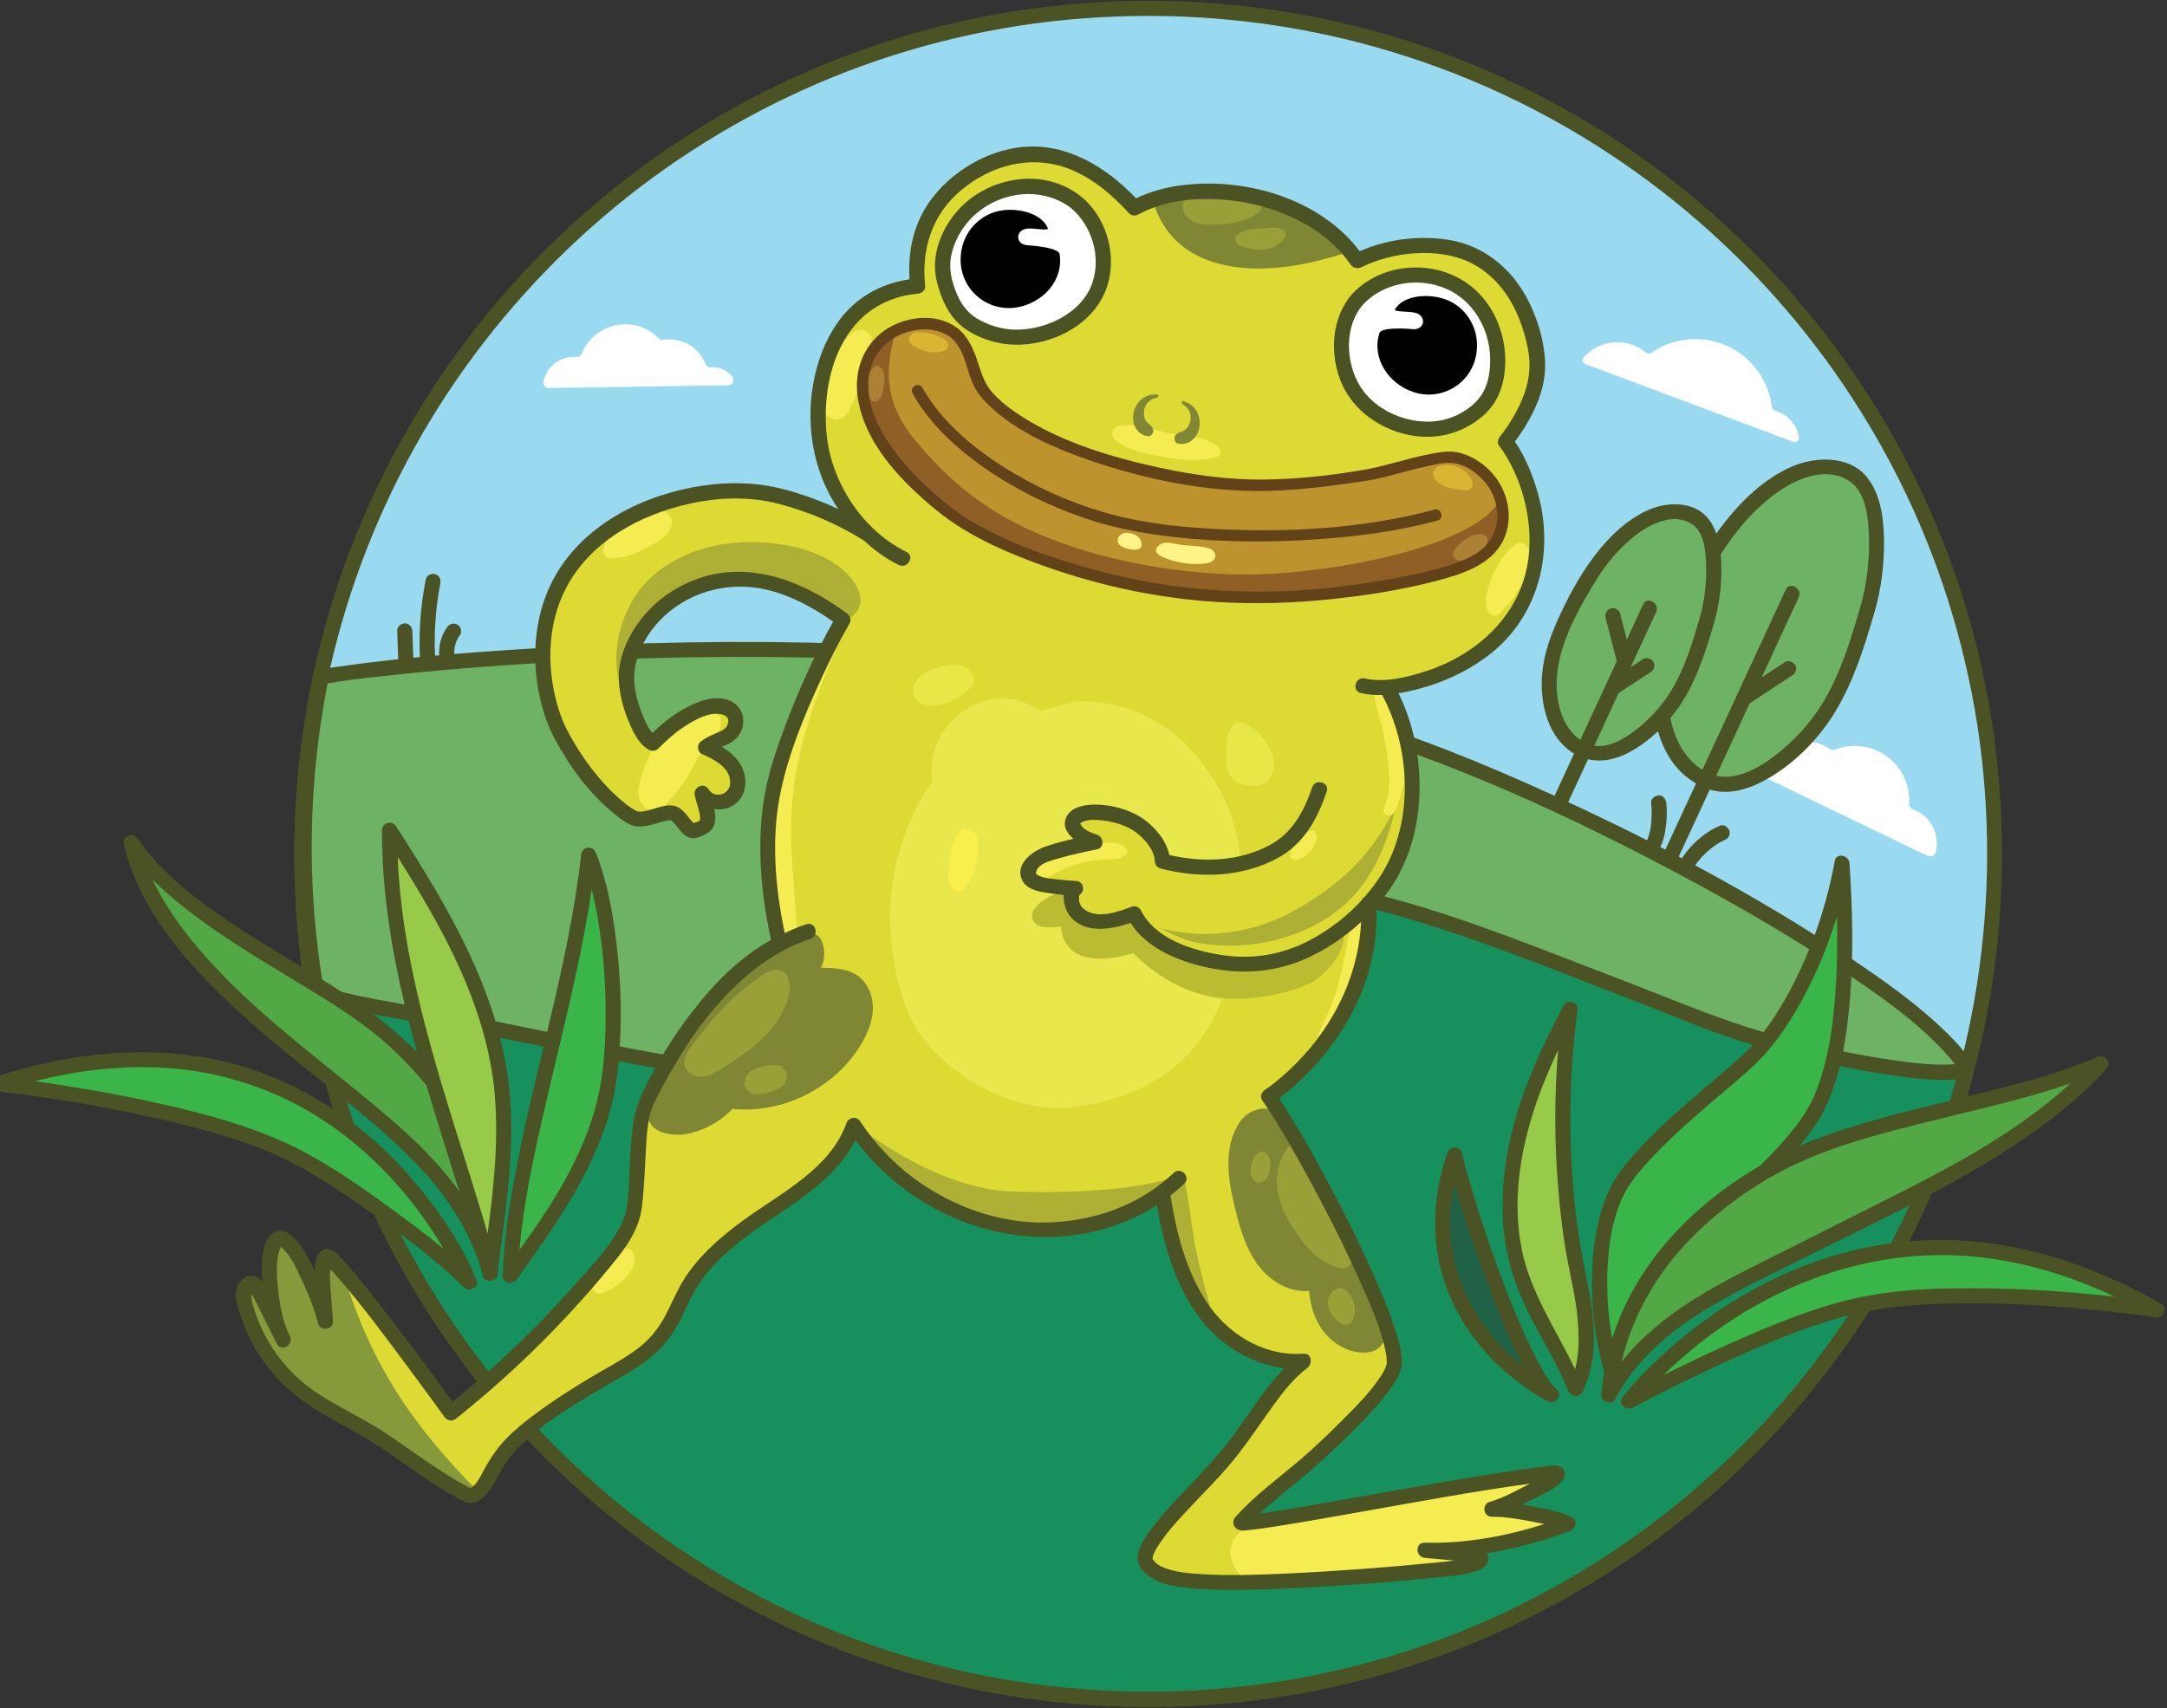 <svg width="104" height="82" viewBox="0 0 104 82" fill="none" xmlns="http://www.w3.org/2000/svg">
<rect x="0" y="0" width="104" height="82" fill="#333333" stroke="none"/>
<g clip-path="url(#clip0_1_677)">
<path d="M55.104 81.578C77.537 81.578 95.723 63.406 95.723 40.989C95.723 18.573 77.537 0.401 55.104 0.401C32.67 0.401 14.484 18.573 14.484 40.989C14.484 63.406 32.67 81.578 55.104 81.578Z" fill="#9ADAF1"/>
<path d="M83.457 36.721C83.246 36.619 83.238 36.318 83.444 36.207C83.82 36.007 84.281 35.983 84.692 36.183C84.717 36.194 84.738 36.207 84.76 36.218C84.874 36.283 85.014 36.264 85.109 36.175C85.746 35.577 86.71 35.395 87.544 35.799C87.639 35.845 87.728 35.896 87.812 35.953C87.888 36.004 87.986 36.015 88.07 35.983C88.722 35.734 89.47 35.742 90.15 36.069C91.13 36.543 91.682 37.547 91.626 38.57C91.617 38.697 91.693 38.813 91.812 38.857C91.867 38.876 91.921 38.897 91.975 38.924C92.725 39.287 93.096 40.118 92.904 40.895C92.861 41.073 92.663 41.165 92.498 41.084L83.454 36.719L83.457 36.721Z" fill="white"/>
<path d="M89.619 29.282C90.188 27.347 90.466 23.512 88.787 22.703C86.87 21.783 85.039 23.258 83.931 24.324C82.824 25.393 82.035 26.743 81.318 28.105C80.549 29.563 79.828 31.103 79.712 32.749C79.598 34.394 79.991 36.548 81.832 37.436C83.566 38.269 85.754 36.491 87.011 35.033C88.327 33.504 89.047 31.217 89.619 29.282Z" fill="#6EB365"/>
<path d="M89.597 22.901C88.73 21.845 87.105 21.91 85.963 22.413C84.657 22.99 83.531 24.081 82.675 25.201C81.645 26.546 80.817 28.113 80.156 29.669C79.574 31.036 79.213 32.494 79.365 33.988C79.49 35.228 79.939 36.497 80.941 37.298C81.088 37.414 81.239 37.517 81.396 37.612C81.272 37.883 81.147 38.15 81.022 38.421C80.651 39.225 80.28 40.029 79.907 40.832C79.712 41.255 80.337 41.623 80.532 41.198C81.039 40.099 81.548 39.003 82.057 37.904C82.257 37.964 82.469 38.004 82.685 38.012C83.341 38.039 83.986 37.823 84.562 37.528C85.976 36.805 87.233 35.55 88.056 34.202C88.961 32.722 89.481 31.036 89.965 29.382C90.285 28.278 90.431 27.103 90.418 25.956C90.404 24.925 90.274 23.731 89.594 22.906L89.597 22.901ZM87.847 33.076C87.252 34.259 86.426 35.266 85.402 36.102C84.606 36.751 83.447 37.49 82.366 37.238C82.902 36.08 83.436 34.922 83.972 33.764C84.565 33.374 85.161 32.984 85.754 32.592C85.843 32.532 85.933 32.475 86.022 32.416C86.182 32.313 86.263 32.091 86.152 31.921C86.049 31.764 85.824 31.68 85.656 31.791C85.288 32.034 84.917 32.275 84.549 32.519C84.939 31.677 85.329 30.835 85.716 29.991C85.919 29.553 86.122 29.114 86.325 28.676C86.52 28.254 85.895 27.886 85.7 28.31C84.367 31.193 83.035 34.072 81.702 36.954C80.884 36.451 80.402 35.536 80.197 34.613C79.584 31.864 81.06 29.117 82.444 26.838C83.17 25.642 84.061 24.549 85.193 23.712C86.171 22.99 87.612 22.346 88.763 23.101C89.567 23.629 89.67 24.917 89.695 25.777C89.73 26.919 89.589 28.083 89.272 29.182C88.882 30.505 88.476 31.837 87.853 33.074L87.847 33.076Z" fill="#4B5324"/>
<path d="M81.919 29.796C82.352 28.321 82.564 25.398 81.285 24.781C79.823 24.08 78.428 25.203 77.583 26.018C76.738 26.833 76.139 27.861 75.592 28.9C75.005 30.012 74.457 31.184 74.368 32.44C74.281 33.696 74.579 35.336 75.985 36.012C77.307 36.648 78.975 35.292 79.931 34.183C80.933 33.016 81.486 31.274 81.919 29.799V29.796Z" fill="#6EB365"/>
<path d="M81.957 24.865C81.285 24.064 80.047 24.081 79.159 24.459C78.127 24.898 77.244 25.745 76.57 26.624C75.779 27.653 75.148 28.849 74.636 30.04C74.176 31.114 73.891 32.261 74.021 33.433C74.127 34.391 74.479 35.352 75.251 35.974C75.346 36.05 75.443 36.118 75.543 36.178C75.462 36.353 75.381 36.529 75.3 36.705C75.015 37.322 74.728 37.939 74.444 38.556C74.249 38.978 74.875 39.347 75.07 38.922C75.449 38.099 75.831 37.276 76.213 36.451C76.827 36.594 77.475 36.475 78.1 36.159C79.175 35.615 80.131 34.662 80.765 33.647C81.48 32.5 81.886 31.182 82.266 29.894C82.509 29.047 82.623 28.145 82.612 27.263C82.601 26.451 82.496 25.509 81.954 24.863L81.957 24.865ZM80.505 32.621C80.066 33.498 79.468 34.24 78.72 34.87C78.149 35.349 77.309 35.92 76.513 35.799C76.903 34.957 77.29 34.115 77.68 33.274C78.125 32.981 78.571 32.689 79.016 32.397C79.083 32.354 79.151 32.307 79.219 32.264C79.376 32.161 79.46 31.939 79.349 31.769C79.246 31.612 79.021 31.528 78.853 31.639L78.257 32.032C78.509 31.488 78.761 30.941 79.013 30.397L79.481 29.385C79.676 28.963 79.051 28.595 78.856 29.019C78.596 29.582 78.336 30.145 78.076 30.705C77.992 30.378 77.908 30.053 77.824 29.726L77.756 29.46C77.71 29.276 77.493 29.147 77.309 29.206C77.12 29.268 77.006 29.455 77.055 29.653C77.217 30.283 77.38 30.914 77.54 31.544C77.556 31.612 77.575 31.68 77.591 31.747C77.009 33.006 76.426 34.264 75.844 35.52C75.292 35.141 74.961 34.494 74.815 33.85C74.352 31.785 75.468 29.72 76.502 28.01C77.044 27.111 77.707 26.291 78.55 25.655C79.265 25.117 80.343 24.603 81.201 25.158C81.808 25.55 81.87 26.541 81.884 27.182C81.903 28.029 81.797 28.89 81.564 29.704C81.272 30.697 80.968 31.696 80.502 32.624L80.505 32.621Z" fill="#4B5324"/>
<path d="M66.016 35.504C76.407 38.927 91.821 47.53 94.334 51.546C89.684 68.845 73.883 81.578 55.104 81.578C32.671 81.578 14.484 63.405 14.484 40.989C14.484 38.196 14.771 35.468 15.307 32.835C17.813 32.337 46.115 28.946 66.016 35.501V35.504Z" fill="#16915E"/>
<path d="M65.918 35.855C70.506 37.371 74.931 39.395 79.219 41.609C83.189 43.657 87.138 45.879 90.71 48.575C91.894 49.468 93.213 50.461 94.017 51.73L93.979 51.449C92.931 55.33 91.306 59.037 89.161 62.436C87.038 65.803 84.411 68.842 81.399 71.445C78.387 74.049 74.988 76.195 71.351 77.805C67.619 79.456 63.616 80.53 59.559 80.974C55.502 81.418 51.35 81.256 47.334 80.468C43.498 79.716 39.777 78.406 36.321 76.579C32.866 74.752 29.83 72.533 27.086 69.876C24.343 67.218 21.986 64.184 20.099 60.869C18.178 57.5 16.754 53.86 15.879 50.082C14.882 45.782 14.611 41.322 15.05 36.932C15.186 35.59 15.391 34.259 15.66 32.935L15.405 33.19C16.751 32.924 18.089 32.813 19.495 32.673C22.333 32.386 25.182 32.188 28.034 32.058C31.804 31.885 35.579 31.837 39.352 31.928C43.572 32.031 47.791 32.31 51.978 32.843C56.201 33.379 60.404 34.18 64.483 35.403C64.962 35.547 65.441 35.698 65.918 35.855C66.365 36.001 66.557 35.298 66.113 35.154C62.078 33.828 57.904 32.954 53.703 32.348C49.468 31.739 45.197 31.398 40.92 31.247C37.034 31.108 33.139 31.127 29.253 31.279C26.255 31.395 23.256 31.585 20.269 31.869C18.66 32.02 17.041 32.175 15.446 32.445C15.367 32.459 15.291 32.472 15.213 32.489C15.096 32.51 14.982 32.627 14.958 32.743C13.753 38.702 13.853 44.897 15.305 50.802C16.518 55.744 18.674 60.453 21.615 64.604C24.529 68.718 28.191 72.282 32.383 75.083C36.641 77.924 41.443 79.959 46.448 81.031C51.745 82.168 57.26 82.243 62.59 81.264C67.836 80.3 72.884 78.287 77.358 75.388C81.754 72.539 85.586 68.853 88.611 64.577C90.139 62.417 91.455 60.106 92.536 57.69C93.075 56.483 93.557 55.248 93.979 53.995C94.193 53.362 94.388 52.721 94.57 52.077C94.645 51.803 94.759 51.573 94.616 51.311C94.548 51.184 94.448 51.067 94.358 50.951C93.348 49.633 91.967 48.591 90.637 47.617C88.684 46.185 86.623 44.902 84.532 43.687C79.733 40.897 74.718 38.424 69.547 36.399C68.415 35.955 67.27 35.539 66.116 35.154C65.669 35.008 65.479 35.709 65.921 35.855H65.918Z" fill="#4B5324"/>
<path d="M22.384 49.141C27.205 50.109 32.013 51.146 36.898 51.741C40.858 52.226 44.947 52.355 48.883 51.603C50.694 51.257 52.474 50.734 54.121 49.893C54.855 49.517 55.713 49.081 56.1 48.312C56.498 47.525 56.073 47.114 55.702 46.44C54.676 44.567 56.786 43 58.438 42.643C60.721 42.148 63.204 42.632 65.439 43.162C67.779 43.72 70.073 44.483 72.318 45.344C75.541 46.578 78.78 47.771 81.987 49.051C85.854 50.596 94.093 52.098 94.334 51.208C91.823 47.189 76.407 38.589 66.016 35.165C46.115 28.608 17.813 31.999 15.307 32.5C14.768 35.133 14.484 37.861 14.484 40.654C14.484 43.054 14.695 45.406 15.094 47.693C17.463 48.375 20.004 48.661 22.382 49.141H22.384Z" fill="#6EB365"/>
<path d="M94.174 50.38C93.957 50.117 93.722 49.868 93.478 49.628C92.062 48.228 90.407 47.065 88.757 45.963C84.148 42.886 79.194 40.28 74.149 37.996C71.687 36.881 69.182 35.845 66.622 34.973C63.898 34.048 61.103 33.339 58.281 32.781C52.493 31.636 46.589 31.095 40.698 30.9C35.574 30.73 30.439 30.825 25.323 31.144C22.254 31.336 19.18 31.579 16.136 32.018C15.863 32.059 15.586 32.096 15.316 32.151C15.202 32.172 15.085 32.289 15.064 32.405C14.04 37.477 13.97 42.694 14.85 47.79C14.871 47.912 14.991 48.012 15.102 48.044C17.488 48.724 19.955 49.008 22.379 49.492C26.168 50.255 29.951 51.059 33.77 51.657C37.489 52.239 41.253 52.656 45.021 52.442C48.474 52.245 52.184 51.598 55.177 49.763C55.781 49.392 56.347 48.902 56.585 48.212C56.848 47.455 56.404 46.894 56.068 46.258C55.369 44.932 56.58 43.798 57.712 43.284C59.248 42.583 61.17 42.737 62.793 42.986C64.621 43.268 66.427 43.742 68.196 44.285C71.83 45.403 75.373 46.867 78.918 48.234C80.359 48.789 81.781 49.408 83.249 49.885C84.435 50.272 85.643 50.588 86.856 50.867C88.07 51.146 89.291 51.389 90.523 51.576C91.441 51.714 92.379 51.847 93.31 51.841C93.727 51.839 94.556 51.844 94.686 51.308C94.762 50.997 94.358 50.605 94.177 50.383L94.174 50.38ZM93.134 51.111C92.37 51.097 91.604 51.005 90.851 50.894C88.839 50.599 86.843 50.163 84.885 49.617C82.507 48.954 80.243 47.961 77.94 47.084C75.037 45.977 72.147 44.8 69.192 43.839C67.746 43.371 66.284 42.965 64.799 42.635C63.375 42.318 61.915 42.064 60.45 42.074C59.234 42.083 57.988 42.256 56.924 42.876C56.076 43.371 55.274 44.158 55.147 45.176C55.077 45.733 55.236 46.256 55.513 46.737C55.648 46.975 55.832 47.214 55.913 47.479C56.019 47.828 55.862 48.169 55.645 48.442C55.274 48.91 54.719 49.203 54.199 49.473C53.557 49.806 52.899 50.101 52.217 50.347C49.392 51.37 46.345 51.736 43.352 51.768C37.131 51.833 30.948 50.488 24.881 49.254C24.112 49.097 23.346 48.943 22.577 48.786C20.226 48.318 17.837 48.031 15.519 47.398C14.709 42.57 14.779 37.612 15.722 32.808C16.624 32.643 17.463 32.559 18.406 32.454C20.394 32.232 22.384 32.061 24.38 31.926C30.258 31.525 36.159 31.42 42.047 31.672C48.845 31.964 55.675 32.714 62.273 34.429C68.545 36.061 74.517 38.759 80.234 41.782C82.967 43.227 85.656 44.77 88.235 46.477C90.058 47.687 91.945 48.97 93.421 50.605C93.559 50.756 93.687 50.916 93.808 51.078C93.635 51.105 93.351 51.108 93.139 51.105L93.134 51.111Z" fill="#4B5324"/>
<path d="M94.096 28.343C92.817 24.41 90.938 20.67 88.538 17.301C86.152 13.951 83.276 10.971 80.012 8.468C76.735 5.954 73.079 3.948 69.201 2.525C65.198 1.058 60.965 0.233 56.707 0.068C52.401 -0.1 48.062 0.409 43.913 1.583C39.921 2.714 36.102 4.46 32.635 6.736C29.196 8.996 26.098 11.77 23.481 14.944C20.86 18.124 18.728 21.68 17.163 25.49C15.551 29.412 14.576 33.579 14.246 37.804C13.91 42.115 14.259 46.486 15.28 50.688C16.261 54.729 17.872 58.62 20.028 62.176C22.162 65.695 24.827 68.891 27.907 71.621C30.986 74.349 34.469 76.617 38.22 78.311C42.066 80.046 46.161 81.177 50.351 81.664C54.662 82.168 59.053 81.978 63.305 81.118C67.4 80.29 71.362 78.82 75.013 76.79C78.612 74.788 81.908 72.238 84.752 69.259C87.588 66.29 89.979 62.894 91.81 59.219C93.681 55.462 94.97 51.419 95.604 47.27C95.924 45.189 96.084 43.089 96.086 40.986C96.081 36.7 95.42 32.418 94.096 28.34V28.343ZM93.397 53.443C92.143 57.303 90.293 60.959 87.942 64.269C85.608 67.557 82.767 70.501 79.56 72.95C76.345 75.407 72.757 77.386 68.957 78.774C65.011 80.216 60.848 81.031 56.65 81.188C52.422 81.345 48.178 80.85 44.105 79.697C40.17 78.582 36.419 76.861 33.001 74.617C29.643 72.412 26.623 69.697 24.061 66.604C21.472 63.481 19.351 59.952 17.821 56.196C16.253 52.347 15.283 48.261 14.969 44.118C14.644 39.869 14.982 35.571 15.995 31.431C16.965 27.466 18.541 23.658 20.659 20.167C22.753 16.714 25.366 13.588 28.386 10.903C31.4 8.224 34.821 6.005 38.493 4.338C42.274 2.62 46.34 1.497 50.467 1.026C54.695 0.547 59.001 0.72 63.172 1.57C67.205 2.392 71.105 3.835 74.698 5.84C78.214 7.802 81.423 10.287 84.207 13.193C87.005 16.116 89.356 19.455 91.165 23.076C93.004 26.76 94.261 30.724 94.895 34.789C95.214 36.84 95.366 38.916 95.368 40.992C95.363 45.219 94.71 49.425 93.402 53.446L93.397 53.443Z" fill="#4B5324"/>
<path d="M34.956 18.495C35.157 18.492 35.273 18.259 35.151 18.1C34.932 17.807 34.58 17.623 34.187 17.629C34.166 17.629 34.144 17.629 34.12 17.631C34.006 17.64 33.903 17.575 33.862 17.472C33.583 16.773 32.898 16.286 32.102 16.297C32.013 16.297 31.923 16.305 31.837 16.322C31.758 16.335 31.679 16.308 31.625 16.251C31.208 15.821 30.62 15.556 29.976 15.566C29.041 15.58 28.248 16.162 27.92 16.979C27.88 17.079 27.779 17.144 27.671 17.136C27.622 17.131 27.571 17.131 27.519 17.131C26.804 17.142 26.214 17.656 26.081 18.33C26.052 18.484 26.171 18.627 26.328 18.625L34.956 18.497V18.495Z" fill="white"/>
<path d="M86.066 21.215C86.209 21.269 86.358 21.147 86.334 20.995C86.244 20.449 85.873 19.964 85.315 19.759L85.177 19.707C85.099 19.677 85.044 19.607 85.034 19.523C84.866 18.202 83.994 17.014 82.658 16.514C81.475 16.073 80.213 16.273 79.246 16.941C79.173 16.993 79.075 16.993 79.008 16.936C78.823 16.782 78.612 16.654 78.376 16.565C77.513 16.243 76.576 16.508 76.001 17.163C75.912 17.266 75.955 17.428 76.085 17.477C77.51 18.01 84.552 20.643 86.068 21.212L86.066 21.215Z" fill="white"/>
<path d="M23.527 61.135C22.493 57.224 19.625 54.859 16.483 52.307C13.341 49.755 7.437 45.398 6.294 40.443C8.745 44.061 14.603 46.608 17.799 49.011C19.522 50.304 21.014 52.09 22.268 53.841C23.522 55.592 23.774 58.997 23.527 61.135Z" fill="#53A846"/>
<path d="M23.508 55.752C22.98 53.828 21.631 52.261 20.302 50.818C17.704 48.001 14.2 46.399 11.061 44.285C9.409 43.173 7.743 41.917 6.606 40.258C6.375 39.923 5.845 40.126 5.942 40.537C6.763 44.004 9.463 46.8 12.041 49.1C14.622 51.406 17.539 53.354 19.955 55.841C21.434 57.365 22.598 59.129 23.162 61.189C23.164 61.346 23.267 61.44 23.395 61.47C23.609 61.541 23.893 61.397 23.887 61.137C24.085 59.362 23.98 57.481 23.506 55.755L23.508 55.752ZM17.033 52.288C14.4 50.144 11.676 48.077 9.474 45.471C8.634 44.477 7.87 43.392 7.313 42.212C8.049 42.954 8.87 43.611 9.712 44.226C11.223 45.322 12.832 46.275 14.425 47.243C15.957 48.174 17.501 49.108 18.812 50.342C19.636 51.116 20.383 51.968 21.082 52.856C21.664 53.598 22.249 54.339 22.579 55.23C23.053 56.515 23.251 57.928 23.256 59.324C22.745 58.188 22.062 57.137 21.247 56.179C20.001 54.721 18.514 53.495 17.033 52.288Z" fill="#4B5324"/>
<path d="M24.069 52.144C23.544 47.501 21.079 43.557 18.696 39.85C18.66 47.2 21.631 53.95 23.527 60.98C23.92 58.028 24.402 55.086 24.069 52.144Z" fill="#98CA49"/>
<path d="M24.432 52.144C23.89 47.514 21.48 43.511 19.01 39.666C18.82 39.368 18.335 39.479 18.333 39.85C18.317 45.571 20.115 51.035 21.802 56.434C22.284 57.974 22.756 59.519 23.175 61.078C23.292 61.505 23.836 61.362 23.887 60.98C24.28 58.052 24.752 55.102 24.429 52.144H24.432ZM19.43 44.621C19.251 43.465 19.134 42.304 19.086 41.138C21.228 44.532 23.232 48.101 23.706 52.147C23.963 54.51 23.714 56.867 23.403 59.213C21.986 54.374 20.207 49.619 19.43 44.624V44.621Z" fill="#4B5324"/>
<path d="M-0.108 52.033C-0.108 52.033 8.802 53.024 13.455 55.146C16.404 56.491 21.06 60.09 22.525 61.554C22.525 61.554 16.534 46.664 -0.108 52.033Z" fill="#39B54A"/>
<path d="M22.875 61.459C22.154 59.67 20.992 58.006 19.741 56.553C17.084 53.473 13.463 51.295 9.409 50.699C6.189 50.226 2.922 50.688 -0.16 51.671C-0.355 51.673 -0.452 51.828 -0.452 51.993C-0.471 52.204 -0.325 52.428 -0.084 52.399C2.391 52.675 4.867 53.1 7.302 53.638C9.16 54.05 11.026 54.526 12.791 55.248C14.544 55.966 16.15 57.045 17.688 58.133C19.278 59.257 20.887 60.436 22.271 61.811C22.509 62.049 23.018 61.811 22.877 61.459H22.875ZM13.672 54.848C11.96 54.06 10.124 53.552 8.293 53.121C6.489 52.697 4.664 52.358 2.83 52.074C2.443 52.014 2.058 51.958 1.671 51.901C3.895 51.343 6.189 51.086 8.482 51.308C10.646 51.517 12.756 52.18 14.647 53.251C17.42 54.826 19.684 57.221 21.296 59.957C20.478 59.278 19.616 58.639 18.766 58.017C17.16 56.843 15.483 55.679 13.669 54.843L13.672 54.848Z" fill="#4B5324"/>
<path d="M24.491 61.24C24.665 55.495 27.503 47.912 28.253 41.043C29.488 44.117 29.843 50.236 28.873 53.446C27.847 56.84 25.878 59.294 24.491 61.24Z" fill="#39B54A"/>
<path d="M29.572 45.168C29.393 43.739 29.134 42.291 28.6 40.946C28.446 40.559 27.934 40.627 27.888 41.043C27.281 46.515 25.51 51.763 24.578 57.175C24.353 58.485 24.18 59.809 24.131 61.137C24.093 61.235 24.11 61.327 24.156 61.4C24.256 61.616 24.573 61.643 24.741 61.486C24.746 61.481 24.751 61.476 24.757 61.47C24.765 61.462 24.773 61.454 24.781 61.443C24.787 61.435 24.795 61.43 24.8 61.421C26.585 58.918 28.386 56.431 29.25 53.435C29.605 52.201 29.727 50.894 29.773 49.614C29.827 48.131 29.754 46.64 29.57 45.168H29.572ZM28.649 52.878C28.275 54.401 27.593 55.855 26.799 57.205C26.23 58.174 25.583 59.091 24.93 60.003C25.109 57.922 25.537 55.865 25.997 53.833C26.612 51.111 27.314 48.41 27.869 45.674C28.069 44.683 28.248 43.69 28.397 42.691C28.57 43.381 28.698 44.082 28.798 44.783C28.998 46.188 29.082 47.611 29.066 49.029C29.049 50.318 28.957 51.622 28.651 52.878H28.649Z" fill="#4B5324"/>
<path d="M73.114 20.148C73.761 18.957 73.997 17.75 73.843 16.408C73.672 14.933 72.713 13.144 71.432 12.408C68.35 10.633 65.777 12.07 65.168 12.387C64.748 11.55 64.109 11.088 63.375 10.554C62.164 9.678 60.079 9.042 58.606 8.979C55.751 8.863 54.619 9.883 54.549 9.924C53.931 9.19 53.116 8.519 52.301 8.078C50.73 7.226 48.653 6.928 47.182 7.718C45.451 8.647 44.36 9.756 44.019 11.686C43.943 12.119 43.788 12.755 43.94 13.526C40.498 13.816 38.596 18.016 39.163 21.055C39.569 23.228 40.178 24.156 41.803 25.623C41.8 25.626 43.388 26.752 43.347 26.795C41.261 25.772 40.018 24.47 38.163 23.907C36.051 23.266 34.399 23.25 32.254 23.923C30.122 24.592 28.576 25.929 27.46 27.111C26.536 28.24 26.114 29.777 26.079 31.607C26.033 34.129 27.295 36.134 28.253 37.449C28.849 38.242 29.803 39.116 30.721 39.314C31.235 39.425 32.224 38.708 32.961 39.65C33.372 40.177 34.231 39.964 33.944 38.702C33.887 38.456 33.806 38.164 33.681 37.947C33.681 37.947 34.266 38.678 34.64 38.621C35.298 38.524 35.541 38.069 35.398 37.244C35.374 37.103 35.057 36.651 34.989 36.543C34.835 36.307 33.984 35.937 33.898 35.864C34.228 35.685 34.575 35.42 34.908 35.241C35.593 34.87 35.436 33.983 34.715 33.907C33.369 33.761 32.205 34.849 31.368 35.669C30.401 35.008 29.905 33.33 30.125 32.105C30.713 28.841 34.152 27.488 36.091 27.829C37.028 28.053 39.588 28.502 40.49 29.739C40.203 30.134 38.816 32.74 38.488 33.874C38.291 34.559 37.871 35.241 37.703 35.937C36.53 38.981 36.595 42.069 37.37 45.214C36.882 45.544 36.164 46.093 35.712 46.459C34.16 47.717 32.887 49.5 31.896 51.276C31.612 51.787 30.75 53.067 30.683 54.989C30.672 55.47 30.61 58.087 30.193 58.905C29.266 60.718 27.617 62.112 26.317 63.662C26.133 63.882 23.075 66.718 21.675 67.83C21.244 67.459 20.201 65.697 19.825 65.27C18.785 64.095 18.625 63.484 17.545 62.325C17.152 61.906 16.025 60.152 15.792 60.144C14.95 60.114 15.454 62.791 15.454 62.791C15.454 62.791 14.091 59.04 13.333 59.278C11.995 59.698 13.577 64.225 13.577 64.225C13.347 63.854 12.545 61.205 11.895 61.668C11.153 62.196 11.681 63.373 12.274 64.098C12.529 64.409 13.631 66.296 15.178 67.259C15.343 67.362 18.834 69.454 19.218 69.827C19.53 70.128 22.103 71.616 22.116 71.624C22.62 71.971 22.956 71.916 24.034 70.174C25.293 68.663 26.428 67.754 27.909 66.831C29.372 65.922 30.818 65.332 31.893 63.979C32.858 62.767 33.139 61.435 34.472 60.044C35.078 59.641 36.963 58.163 37.383 57.825C38.277 57.105 40.528 55.368 41.075 54.139C42.897 56.916 46.218 58.937 49.541 59.159C51.876 59.313 53.853 58.704 55.708 57.549C55.748 58.212 56.239 61.516 58.679 63.944C59.483 64.745 60.583 65.486 62.587 65.351C62.5 65.451 60.306 68.095 59.914 68.569C58.617 70.13 56.49 72.179 55.215 73.927C54.058 75.513 56.769 75.976 57.972 76.022C59.082 76.065 62.609 75.87 63.719 75.794C65.049 75.703 67.819 75.429 68.112 75.462C70.66 75.334 71.097 75.083 71.031 74.742C70.991 74.531 68.645 74.463 68.857 74.43C69.434 74.338 71.075 74.06 72.112 73.987C72.172 73.951 75.527 73.126 75.251 73.002C74.471 72.653 73.133 72.46 72.304 72.32C72.567 72.249 73.965 71.394 74.003 71.364C74.116 71.329 74.951 70.663 74.463 70.728C73.791 70.82 71.657 71.134 70.986 71.226C70.826 71.248 70.663 71.267 70.503 71.289C70.335 71.264 66.075 72.044 64.017 72.325C63.012 72.463 61.693 72.671 60.686 72.799C60.634 72.804 60.369 72.888 60.128 72.888C60.025 72.888 60.144 72.647 60.22 72.571C60.973 71.819 62.481 70.826 63.112 70.22C64.919 68.496 66.165 67.649 67.121 65.543C67.405 64.915 66.755 63.283 66.698 63.2C66.622 63.083 66.021 61.616 65.704 60.989C64.889 59.362 64.096 57.422 63.307 56.182C62.592 55.054 61.36 52.856 61.168 52.705C63.822 50.529 66.056 46.889 65.937 43.425L66.005 43.306C66.511 42.505 67.337 41.498 67.57 40.605C67.665 40.34 67.847 39.349 67.874 39.187C68.18 37.309 68.101 35.937 67.421 34.248C67.337 34.037 66.896 33.073 66.896 33.073C70.195 32.824 73.057 30.372 73.837 27.174C74.349 25.076 73.799 22.687 72.418 21.171C72.746 20.822 72.884 20.551 73.103 20.151L73.114 20.148Z" fill="#DEDA34"/>
<path d="M44.739 37.536C44.739 37.536 41.218 41.923 43.477 48.358C44.449 51.13 48.241 53.387 51.174 53.181C52.926 53.059 54.995 52.361 56.347 51.24C59.307 48.783 59.337 44.938 59.456 44.096C59.656 42.675 59.618 41.078 59.258 39.69C58.939 38.462 58.275 37.36 57.487 36.364C56.149 34.673 54.047 33.639 51.886 33.669C51.326 33.677 49.958 34.14 49.958 34.14C49.958 34.14 48.135 32.719 46.182 34.183C44.839 35.192 44.603 36.424 44.739 37.539V37.536Z" fill="#E8E74C"/>
<path d="M63.12 38.348C62.809 39.071 62.487 39.809 61.937 40.372C61.032 41.295 59.664 41.579 58.375 41.671C57.804 41.712 57.23 41.723 56.661 41.671C56.442 41.652 56.022 41.671 55.83 41.558C55.643 41.447 55.599 41.141 55.523 40.935C55.434 40.686 55.342 40.437 55.193 40.218C54.809 39.65 54.115 39.392 53.465 39.176C53.002 39.022 52.506 38.87 52.035 38.997C51.718 39.084 51.407 39.398 51.526 39.701C51.634 39.974 52.016 40.047 52.146 40.313C51.859 40.518 51.466 40.451 51.12 40.524C49.438 40.876 49.386 41.384 49.283 41.536C49.181 41.688 49.254 41.92 49.338 42.083C49.408 42.218 49.549 42.296 49.687 42.359C50.074 42.535 50.489 42.645 50.914 42.681C50.976 42.686 51.041 42.691 51.101 42.718C51.282 42.805 51.288 43.057 51.326 43.254C51.434 43.85 52.051 44.245 52.655 44.302C53.259 44.359 53.852 44.153 54.424 43.953C54.419 43.953 54.938 44.562 54.998 44.613C55.236 44.824 55.499 44.976 55.773 45.133C56.293 45.433 56.772 45.858 57.341 46.072C57.953 46.302 58.633 46.231 59.277 46.134C60.025 46.023 60.77 45.882 61.509 45.717C62.091 45.584 62.706 45.411 63.091 44.957C63.665 44.275 63.483 43.173 63.565 42.285C63.611 41.798 63.651 41.311 63.632 40.822C63.6 40.023 63.472 39.062 63.123 38.345L63.12 38.348Z" fill="#DEDA34"/>
<path d="M63.345 10.557C62.135 9.68 60.049 9.044 58.576 8.982C56.967 8.917 55.911 9.209 55.277 9.488C55.862 11.591 57.295 12.354 58.576 12.679C60.217 13.093 62.308 12.92 64.924 12.024C64.515 11.407 63.965 11.006 63.345 10.557Z" fill="#7F8735"/>
<path d="M56.772 10.01C56.807 10.297 57.035 10.533 57.3 10.649C57.566 10.765 57.864 10.782 58.153 10.782C58.863 10.782 59.591 10.69 60.209 10.341C60.385 10.241 60.569 10.075 60.531 9.878C60.491 9.667 60.236 9.588 60.025 9.553C59.272 9.429 58.511 9.347 57.747 9.309C57.314 9.288 56.702 9.426 56.769 10.01H56.772Z" fill="#9AA038"/>
<path d="M60.38 10.974C60.038 10.998 59.67 11.034 59.41 11.258C59.359 11.302 59.312 11.356 59.291 11.421C59.258 11.531 59.315 11.653 59.405 11.729C59.494 11.805 59.608 11.84 59.719 11.87C60.052 11.962 60.401 12.016 60.742 11.967C61.084 11.918 61.42 11.751 61.617 11.466C61.658 11.407 61.693 11.339 61.699 11.269C61.707 11.096 61.528 10.966 61.357 10.941C61.051 10.896 60.686 10.955 60.38 10.979V10.974Z" fill="#9AA038"/>
<path d="M53.462 20.568C53.351 20.671 53.04 21.29 54.93 21.75C57.281 22.324 58.351 21.991 58.473 21.902C58.717 21.721 58.462 21.417 58.332 21.339C57.571 20.873 56.639 20.944 55.797 20.727C55.142 20.557 53.863 20.197 53.462 20.568Z" fill="#F4EC50"/>
<path d="M40.289 20.118C40.544 20.07 40.698 19.821 40.812 19.588C41.253 18.684 41.508 17.702 41.763 16.727C41.825 16.487 41.879 16.211 41.73 16.013C41.592 15.829 41.318 15.791 41.102 15.872C40.885 15.954 40.72 16.127 40.574 16.303C40.067 16.917 39.723 17.664 39.569 18.446C39.471 18.952 39.344 20.3 40.289 20.118Z" fill="#F4EC50"/>
<path d="M72.786 26.102C72.044 26.551 71.256 28.113 71.313 28.979C71.329 29.228 71.443 29.528 71.692 29.547C71.863 29.561 72.006 29.428 72.12 29.301C72.513 28.868 72.851 28.389 73.133 27.875C73.277 27.612 73.507 26.992 73.461 26.697C73.396 26.27 73.082 25.923 72.784 26.105L72.786 26.102Z" fill="#F4EC50"/>
<path d="M58.088 44.832C60.071 44.748 61.571 44.15 63.215 43.041C64.859 41.931 66.04 40.645 67.012 38.667C66.501 40.773 65.761 42.562 64.017 43.847C62.744 44.786 60.277 45.785 57.392 45.243C56.631 45.1 55.681 44.551 55.681 44.551C55.681 44.551 56.786 44.886 58.088 44.829V44.832Z" fill="#AEB035"/>
<path d="M66.037 33.807C67.248 38.123 66.335 38.632 66.403 38.976C66.43 39.111 66.62 39.184 66.75 39.138C66.855 39.103 66.915 38.995 66.964 38.894C67.454 37.855 67.551 36.651 67.291 35.536C67.161 34.973 66.842 33.831 66.533 33.341C66.338 33.033 65.772 32.851 66.04 33.809L66.037 33.807Z" fill="#F4EC50"/>
<path d="M62.525 40.096C62.327 40.269 62.181 40.494 62.04 40.716C61.988 40.797 61.937 40.881 61.921 40.976C61.904 41.07 61.929 41.179 62.007 41.236C62.059 41.273 62.124 41.282 62.186 41.282C62.473 41.273 62.701 41.054 62.898 40.849C63.372 40.356 63.272 39.447 62.527 40.099L62.525 40.096Z" fill="#F4EC50"/>
<path d="M50.088 42.204C50.229 42.172 50.353 42.091 50.478 42.017C51.261 41.547 52.168 41.281 53.081 41.26C53.387 41.252 53.72 41.263 53.966 41.084C54.018 41.046 54.066 41 54.083 40.938C54.11 40.835 54.042 40.732 53.964 40.662C53.62 40.356 53.094 40.429 52.647 40.526C51.9 40.689 51.142 40.873 50.456 41.219C50.237 41.33 49.755 41.53 49.652 41.777C49.533 42.058 49.825 42.264 50.091 42.204H50.088Z" fill="#F4EC50"/>
<path d="M43.964 33.55C44.181 33.902 44.688 33.926 45.088 33.828C45.578 33.712 46.042 33.479 46.429 33.152C46.537 33.06 46.643 32.96 46.697 32.83C46.849 32.467 46.521 32.048 46.139 31.953C45.403 31.769 43.255 32.392 43.964 33.55Z" fill="#E8E748"/>
<path d="M58.963 35.23C58.83 35.715 58.801 36.226 58.874 36.724C58.909 36.965 58.977 37.214 59.15 37.384C59.258 37.49 59.396 37.555 59.537 37.609C59.916 37.752 60.369 37.809 60.707 37.587C61.04 37.368 61.168 36.93 61.143 36.532C61.094 35.671 59.369 33.744 58.96 35.23H58.963Z" fill="#E8E748"/>
<path d="M49.747 44.375C50.069 44.626 50.914 44.48 50.914 44.48C51.011 45.733 52.073 46.437 54.386 45.758C54.917 46.293 56.528 47.763 58.746 47.928C60.39 48.053 62.43 47.565 63.183 47.008C63.933 46.45 64.626 45.557 64.488 44.632C63.673 45.165 62.508 45.795 61.574 46.069C60.455 46.396 59.258 46.321 58.107 46.131C56.84 45.923 55.505 45.522 54.708 44.513C54.595 44.367 54.364 43.901 54.364 43.901C54.364 43.901 53.842 44.096 53.679 44.115C53.175 44.172 52.799 44.22 52.322 44.05C51.867 43.885 51.182 43.327 51.301 42.819C50.573 42.702 48.931 43.739 49.747 44.375Z" fill="#BCBC32"/>
<path d="M45.514 42.037C45.514 42.353 45.63 42.756 45.947 42.786C46.185 42.808 46.372 42.591 46.491 42.386C46.759 41.917 47.401 39.958 46.453 39.79C45.679 39.652 45.514 41.549 45.514 42.037Z" fill="#F8EE4C"/>
<path d="M28.974 26.318C28.944 26.483 28.971 26.686 29.117 26.768C29.18 26.803 29.256 26.805 29.329 26.805C30.095 26.811 30.818 26.456 31.474 26.056C31.688 25.926 31.901 25.785 32.053 25.588C32.205 25.39 32.291 25.122 32.213 24.884C32.183 24.789 32.126 24.7 32.045 24.64C31.872 24.508 31.628 24.53 31.414 24.573C30.564 24.746 29.147 25.328 28.971 26.316L28.974 26.318Z" fill="#F4EC50"/>
<path d="M31.411 35.785C31.159 36.202 31 36.664 30.84 37.124C30.715 37.482 30.591 37.858 30.656 38.231C30.721 38.605 31.04 38.962 31.419 38.924C31.706 38.894 31.926 38.659 32.113 38.44C32.489 37.999 32.871 37.552 33.139 37.041C33.28 36.773 33.391 36.489 33.567 36.242C33.925 35.736 34.564 35.36 34.599 34.74C34.61 34.562 34.553 34.37 34.404 34.269C34.336 34.223 34.258 34.202 34.179 34.191C33.248 34.037 31.872 35.022 31.411 35.785Z" fill="#F4EC50"/>
<path d="M28.597 61.181C28.505 61.321 28.421 61.47 28.405 61.635C28.389 61.8 28.454 61.984 28.603 62.063C28.779 62.155 28.99 62.068 29.163 61.976C29.629 61.725 30.071 61.389 30.323 60.921C30.436 60.707 30.507 60.45 30.417 60.225C30.025 59.254 28.828 60.832 28.603 61.178L28.597 61.181Z" fill="#F4EC50"/>
<path d="M30.314 28.9C31.338 27.063 33.434 26.202 35.298 26.053C37.394 25.886 39.834 26.402 40.92 27.858C41.933 29.217 40.617 29.839 40.457 29.742C40.113 29.531 39.468 28.887 39.122 28.676C38.415 28.243 36.576 27.374 34.282 27.791C33.069 28.01 32.004 28.697 31.124 29.563C29.859 30.808 29.927 32.8 29.794 32.998C29.461 32.059 29.431 30.478 30.312 28.903L30.314 28.9Z" fill="#AEB035"/>
<path d="M18.98 66.729C17.824 64.888 16.984 62.907 16.41 60.843C16.12 60.456 15.865 60.147 15.768 60.142C14.926 60.112 15.429 62.788 15.429 62.788C15.429 62.788 14.067 59.037 13.309 59.276C11.971 59.695 13.553 64.223 13.553 64.223C13.322 63.852 12.521 61.202 11.871 61.665C11.129 62.193 11.657 63.37 12.25 64.095C12.504 64.407 13.607 66.293 15.153 67.256C15.318 67.359 18.809 69.451 19.194 69.825C19.505 70.125 22.078 71.613 22.092 71.621C22.376 71.816 22.607 71.884 22.945 71.597C21.458 70.117 20.099 68.515 18.975 66.729H18.98Z" fill="#869A3B"/>
<path d="M33.177 54.391C33.925 54.193 34.618 53.79 35.157 53.232C37.575 53.479 40.086 52.217 41.329 50.128C41.635 49.617 41.871 49.048 41.89 48.453C41.909 47.858 41.684 47.235 41.21 46.875C40.706 46.494 40.026 46.467 39.393 46.453C39.669 46.055 39.596 45.011 39.135 44.856C38.675 44.702 38.009 45.094 37.567 45.297C35.151 46.418 33.296 49.024 31.869 51.273C31.49 51.868 30.878 52.994 31.132 53.757C31.387 54.52 32.541 54.556 33.174 54.391H33.177Z" fill="#7F8735"/>
<path d="M66.127 62.52C65.753 61.765 65.379 61.008 65.005 60.252C64.328 58.88 63.651 57.508 62.928 56.161C62.627 55.6 62.319 55.043 62.013 54.485C61.791 54.085 61.46 53.774 61.154 53.435C60.788 53.029 60.174 53.3 59.946 53.435C59.664 53.606 59.461 53.885 59.315 54.18C58.727 55.359 58.966 56.77 59.283 58.05C59.513 58.986 59.789 59.938 60.363 60.712C60.938 61.489 61.869 62.066 62.828 61.968C62.879 62.685 63.107 63.403 63.556 63.963C64.006 64.523 64.689 64.915 65.406 64.932C65.631 64.937 65.861 64.904 66.053 64.791C66.414 64.577 66.568 64.117 66.533 63.7C66.498 63.283 66.308 62.897 66.124 62.52H66.127Z" fill="#7F8735"/>
<path d="M33.857 51.668C34.152 51.603 34.415 51.438 34.669 51.278C35.36 50.84 36.048 50.388 36.63 49.814C37.212 49.24 37.689 48.534 37.865 47.736C37.957 47.311 37.9 46.762 37.497 46.596C37.18 46.469 36.831 46.653 36.549 46.846C35.504 47.557 34.572 48.437 33.803 49.438C33.513 49.817 33.025 50.331 32.885 50.791C32.695 51.419 33.304 51.79 33.86 51.665L33.857 51.668Z" fill="#9AA038"/>
<path d="M37.648 51.184C37.297 51.122 36.931 51.127 36.581 51.205C36.34 51.26 36.099 51.352 35.929 51.528C35.758 51.703 35.677 51.985 35.782 52.207C35.877 52.402 36.097 52.515 36.313 52.534C36.53 52.553 36.747 52.494 36.953 52.429C37.231 52.339 37.527 52.218 37.684 51.969C37.841 51.72 37.765 51.314 37.481 51.238" fill="#9AA038"/>
<path d="M60.908 55.56C60.837 55.4 60.661 55.219 60.501 55.286C60.171 55.424 60.084 55.73 60.028 56.082C59.984 56.344 60.06 56.677 60.315 56.753C60.485 56.804 60.672 56.712 60.78 56.569C60.889 56.426 60.929 56.247 60.951 56.071C60.973 55.898 60.978 55.717 60.908 55.557V55.56Z" fill="#9AA038"/>
<path d="M61.303 57.07C61.403 57.863 61.793 58.593 62.254 59.248C62.725 59.919 63.315 60.555 64.093 60.815C64.326 60.894 64.621 60.921 64.789 60.739C64.919 60.599 64.921 60.385 64.9 60.196C64.748 58.872 63.833 57.784 63.272 56.575C63.139 56.29 63.026 55.995 62.858 55.73C62.701 55.481 62.492 55.251 62.251 55.081C61.94 54.859 61.815 55.067 61.639 55.354C61.33 55.86 61.23 56.485 61.303 57.07Z" fill="#9AA038"/>
<path d="M63.727 62.574C63.741 62.807 63.846 63.029 63.992 63.21C64.131 63.383 64.315 63.535 64.531 63.584C64.599 63.6 64.672 63.605 64.735 63.576C64.789 63.551 64.829 63.502 64.865 63.454C65.022 63.227 65.06 62.931 65 62.661C64.941 62.398 64.737 61.957 64.453 61.868C64.028 61.735 63.708 62.198 63.727 62.569V62.574Z" fill="#9AA038"/>
<path d="M72.28 72.317C72.543 72.247 73.94 71.391 73.978 71.362C74.092 71.326 74.926 70.661 74.439 70.726C73.767 70.818 71.633 71.132 70.961 71.224C70.801 71.245 70.639 71.264 70.479 71.286C70.311 71.261 66.051 72.041 63.992 72.322C63.343 72.412 61.355 72.958 60.612 73.067C58.018 73.667 59.22 75.832 60.174 75.978C61.525 75.924 63.034 75.838 63.692 75.792C65.022 75.7 67.792 75.426 68.085 75.459C70.633 75.332 71.069 75.08 71.004 74.739C70.964 74.528 68.618 74.46 68.83 74.428C69.406 74.336 71.048 74.057 72.085 73.984C72.145 73.949 75.5 73.123 75.224 72.999C74.444 72.65 73.106 72.458 72.277 72.317H72.28Z" fill="#F4EC50"/>
<path d="M38.234 44.442C38.025 40.196 37.118 37.761 40.422 30.483C40.449 30.519 38.588 33.891 38.45 34.234C37.903 35.62 37.21 36.981 36.977 38.453C36.747 39.898 36.82 41.076 36.907 42.537C36.928 42.9 37.004 44.542 37.321 44.797C37.838 45.208 38.252 44.875 38.231 44.445L38.234 44.442Z" fill="#F4EC50"/>
<path d="M64.645 45.36C64.426 46.648 64.104 47.928 63.519 49.097C63.31 49.517 63.185 50.06 62.776 50.412C63.494 49.885 64.54 48.659 65.55 45.928C65.688 45.554 65.98 44.25 65.387 44.072C64.878 43.917 64.697 45.048 64.642 45.357L64.645 45.36Z" fill="#F4EC50"/>
<path d="M46.117 58.169C47.813 58.856 49.701 59.178 51.507 58.886C54.383 58.42 55.136 57.63 56.561 56.426C54.267 57.335 49.649 57.254 48.417 57.189C44.66 56.992 41.047 53.936 40.869 53.866C41.188 54.431 42.578 56.734 46.117 58.169Z" fill="#AEB035"/>
<path d="M58.31 63.275C56.926 61.576 56.133 58.767 55.824 57.281L56.786 56.428C56.989 57.067 57.252 59.278 57.338 59.698C57.571 60.842 58.069 62.918 58.313 63.278L58.31 63.275Z" fill="#AEB035"/>
<path d="M41.568 17.667C41.367 18.424 41.484 19.239 41.763 19.97C42.464 21.818 43.87 23.315 45.427 24.532C46.334 25.241 49.793 27.425 56.778 28.475C57.531 28.589 63.326 28.63 66.56 28.105C67.676 27.923 70.36 27.236 71.275 26.573C72.193 25.91 72.421 24.505 71.955 23.474C71.638 22.773 70.915 22.051 70.159 21.899C69.404 21.748 67.516 22.403 66.755 22.527C63.543 23.055 61.103 23.442 57.858 23.158C55.889 22.987 50.592 21.913 47.873 19.485C47.45 19.109 46.611 18.335 46.456 17.258C46.275 15.975 45.259 15.426 44.124 15.556C42.989 15.686 41.868 16.522 41.562 17.667H41.568Z" fill="#BD932E"/>
<path d="M59.697 27.582C56.385 27.552 52.623 26.868 49.633 25.539C47.293 24.5 45.541 23.12 43.832 21.022C42.345 19.198 42.518 17.455 42.995 15.921C42.312 16.294 41.765 16.911 41.565 17.666C41.364 18.424 41.481 19.239 41.76 19.97C42.461 21.818 43.867 23.314 45.424 24.532C46.331 25.241 49.774 27.525 56.775 28.475C59.735 28.876 63.324 28.63 66.557 28.105C67.673 27.923 70.357 27.236 71.273 26.573C72.091 25.983 72.359 24.803 72.077 23.823C71.007 26.362 63.278 27.615 59.692 27.582H59.697Z" fill="#905F26"/>
<path d="M43.864 15.989C43.699 16.056 43.574 16.251 43.648 16.411C43.685 16.492 43.764 16.546 43.84 16.595C44.268 16.857 44.801 17.014 45.278 16.852C45.351 16.828 45.424 16.793 45.468 16.73C45.519 16.657 45.516 16.554 45.481 16.473C45.446 16.392 45.378 16.327 45.305 16.276C45.013 16.067 44.214 15.851 43.867 15.991L43.864 15.989Z" fill="#DAB432"/>
<path d="M69.22 22.335C69.041 22.367 68.857 22.459 68.794 22.63C68.751 22.752 68.784 22.895 68.857 23.003C68.93 23.112 69.038 23.19 69.155 23.255C69.488 23.436 69.87 23.499 70.249 23.531C70.357 23.539 70.479 23.545 70.566 23.48C70.652 23.417 70.685 23.304 70.674 23.198C70.663 23.093 70.612 22.998 70.552 22.909C70.268 22.489 69.726 22.243 69.222 22.335H69.22Z" fill="#DAB432"/>
<path d="M69.878 26.294C69.769 26.429 69.68 26.622 69.772 26.765C69.84 26.87 69.981 26.906 70.108 26.908C70.528 26.914 70.912 26.668 71.202 26.362C71.468 26.083 71.478 25.655 71.029 25.645C70.612 25.634 70.127 25.988 69.88 26.294H69.878Z" fill="#AD8135"/>
<path d="M41.651 18.135C41.587 18.435 41.608 18.754 41.711 19.044C41.735 19.114 41.768 19.185 41.83 19.231C41.928 19.301 42.071 19.274 42.163 19.198C42.255 19.122 42.307 19.006 42.342 18.892C42.44 18.584 42.537 17.945 42.299 17.672C42.009 17.339 41.706 17.888 41.651 18.135Z" fill="#AD8135"/>
<path d="M53.812 25.647C53.682 25.731 53.606 25.902 53.66 26.045C53.714 26.191 53.874 26.264 54.023 26.316C54.327 26.421 54.96 26.492 54.752 25.953C54.633 25.645 54.083 25.471 53.812 25.647Z" fill="#FDF386"/>
<path d="M55.561 26.235C55.523 26.272 55.494 26.321 55.483 26.372C55.45 26.54 55.629 26.668 55.786 26.738C56.414 27.014 57.113 27.122 57.796 27.055C57.912 27.044 58.031 27.025 58.134 26.968C58.237 26.911 58.324 26.811 58.329 26.695C58.337 26.57 58.256 26.456 58.153 26.389C58.05 26.321 57.926 26.294 57.804 26.27C57.381 26.189 56.94 26.21 56.52 26.126C56.195 26.061 55.83 25.948 55.561 26.232V26.235Z" fill="#FDF386"/>
<path d="M55.532 18.933C54.909 18.906 54.557 19.309 54.432 19.694C54.313 20.073 54.373 20.57 54.776 20.83C54.874 20.892 55.147 21.001 55.247 20.895C55.448 20.684 55.342 20.522 55.123 20.343C54.874 20.143 54.852 19.805 54.952 19.537C55.012 19.377 55.155 19.174 55.494 19.096C55.618 19.068 55.632 18.936 55.532 18.93V18.933Z" fill="#7F8735"/>
<path d="M56.802 19.261C57.398 19.447 57.593 19.942 57.579 20.346C57.566 20.741 57.341 21.19 56.87 21.298C56.756 21.325 56.463 21.334 56.404 21.198C56.287 20.933 56.439 20.814 56.71 20.722C57.013 20.619 57.146 20.308 57.143 20.021C57.143 19.851 57.075 19.61 56.783 19.423C56.675 19.355 56.707 19.225 56.805 19.255L56.802 19.261Z" fill="#7F8735"/>
<path d="M51.583 9.659C50.467 8.801 49.064 8.79 47.954 9.193C45.83 9.962 44.985 12.092 45.291 13.342C45.76 15.25 46.591 15.637 47.534 15.975C49.018 16.511 50.868 15.997 51.997 14.898C53.601 13.336 52.999 10.747 51.583 9.661V9.659Z" fill="white"/>
<path d="M51.84 9.402C51.84 9.402 51.816 9.385 51.802 9.377C51.791 9.366 51.781 9.356 51.767 9.345C50.183 8.168 47.951 8.419 46.461 9.629C45.365 10.522 44.609 12.073 44.956 13.493C45.148 14.281 45.489 15.101 46.126 15.634C46.621 16.048 47.285 16.327 47.913 16.457C49.703 16.83 51.897 16.027 52.837 14.411C53.771 12.806 53.289 10.544 51.84 9.399V9.402ZM52.431 13.561C51.921 15.071 50.104 15.894 48.601 15.821C48.005 15.791 47.388 15.594 46.876 15.285C46.388 14.99 46.074 14.514 45.871 13.989C45.646 13.404 45.524 12.833 45.663 12.216C45.801 11.604 46.107 11.034 46.526 10.571C47.751 9.228 49.863 8.868 51.364 9.956C52.395 10.801 52.856 12.295 52.428 13.564L52.431 13.561Z" fill="#4B5324"/>
<path d="M65.179 14.343C66.135 13.31 67.516 13.063 68.678 13.272C70.901 13.669 71.822 15.626 71.876 17.112C71.941 18.939 71.132 19.667 70.26 20.159C68.886 20.936 67.226 20.644 65.929 19.75C64.087 18.481 63.968 15.656 65.181 14.346L65.179 14.343Z" fill="white"/>
<path d="M70.536 13.691C68.889 12.43 66.36 12.576 64.921 14.083C63.881 15.242 63.792 17.025 64.393 18.411C65.133 20.116 67.15 21.155 68.973 20.941C69.81 20.844 70.612 20.476 71.237 19.904C71.817 19.374 72.12 18.651 72.21 17.883C72.396 16.321 71.801 14.657 70.536 13.688V13.691ZM71.01 19.084C70.658 19.542 70.1 19.894 69.555 20.075C68.036 20.584 66.073 19.88 65.249 18.497C64.569 17.355 64.51 15.634 65.436 14.6C66.528 13.456 68.369 13.247 69.737 14.029C70.799 14.638 71.443 15.834 71.508 17.041C71.546 17.745 71.454 18.508 71.01 19.084Z" fill="#4B5324"/>
<path d="M49.319 11.775C48.75 11.745 48.712 11.106 49.224 10.987C49.541 10.914 50.302 11.109 50.291 10.96C49.988 10.246 48.931 9.989 48.111 10.097C47.125 10.227 46.331 11.006 46.147 11.983C45.828 13.688 47.252 15.006 48.785 14.76C50.045 14.557 51.057 13.458 50.852 12.197C50.806 11.905 49.687 11.794 49.316 11.775H49.319Z" fill="#010101"/>
<path d="M67.784 15.802C68.353 15.859 68.483 15.231 67.995 15.039C67.695 14.92 66.912 14.998 66.945 14.852C67.353 14.189 68.434 14.094 69.228 14.324C70.184 14.6 70.85 15.488 70.885 16.481C70.945 18.216 69.339 19.306 67.863 18.83C66.647 18.441 65.812 17.204 66.203 15.989C66.292 15.707 67.416 15.764 67.784 15.799V15.802Z" fill="#010101"/>
<path d="M75.435 72.839C74.91 72.566 74.276 72.458 73.702 72.344C73.488 72.301 73.271 72.263 73.055 72.228C73.171 72.168 73.29 72.109 73.404 72.052C73.91 71.797 74.56 71.535 74.953 71.11C75.143 70.904 75.17 70.577 74.899 70.42C74.688 70.295 74.401 70.368 74.173 70.395C73.51 70.471 72.849 70.569 72.188 70.669C68.881 71.177 65.596 71.811 62.297 72.368C61.688 72.471 61.078 72.574 60.466 72.658C61.162 71.998 61.929 71.416 62.663 70.799C63.38 70.198 64.06 69.551 64.729 68.893C65.385 68.249 66.029 67.586 66.59 66.856C66.936 66.404 67.299 65.887 67.278 65.291C67.261 64.788 67.107 64.285 66.955 63.811C66.731 63.113 66.452 62.431 66.165 61.757C65.46 60.106 64.659 58.493 63.816 56.907C63.061 55.487 62.278 54.066 61.384 52.726C61.926 52.334 62.43 51.868 62.888 51.389C64.082 50.139 65.035 48.648 65.577 47.002C65.948 45.874 66.105 44.68 66.064 43.495C66.224 43.311 66.379 43.124 66.525 42.929C67.519 41.603 68.009 40.034 68.109 38.388C68.215 36.648 67.892 34.849 67.118 33.279C67.486 33.222 67.852 33.136 68.196 33.041C69.431 32.703 70.614 32.129 71.611 31.32C73.891 29.466 74.588 26.429 73.805 23.672C73.564 22.819 73.209 21.94 72.703 21.198C73.51 20.118 74.208 18.765 74.154 17.398C74.103 16.148 73.634 14.771 72.933 13.737C72.142 12.568 70.91 11.726 69.504 11.51C68.082 11.293 66.574 11.48 65.255 12.059C63.337 9.512 59.697 8.481 56.634 8.904C55.903 9.004 55.185 9.199 54.522 9.521C53.045 7.97 51.071 6.774 48.853 7.082C46.935 7.347 44.991 8.687 44.162 10.454C43.726 11.383 43.585 12.395 43.65 13.407C42.662 13.556 41.738 13.94 40.977 14.614C40.192 15.309 39.658 16.248 39.33 17.233C38.626 19.344 38.773 21.753 39.804 23.726C39.932 23.967 40.075 24.202 40.224 24.435C39.452 24.075 38.651 23.777 37.838 23.547C36.47 23.16 35.114 23.109 33.708 23.317C30.959 23.726 28.123 25.106 26.685 27.577C25.656 29.344 25.477 31.477 25.902 33.449C26.057 34.161 26.293 34.854 26.637 35.495C27.319 36.767 28.221 38.007 29.329 38.938C29.61 39.176 29.922 39.436 30.26 39.59C30.534 39.714 30.832 39.682 31.119 39.628C31.449 39.566 31.777 39.417 32.113 39.382C32.232 39.371 32.197 39.363 32.305 39.468C32.403 39.56 32.481 39.671 32.565 39.774C32.722 39.966 32.895 40.172 33.15 40.229C33.413 40.288 33.762 40.112 33.973 39.977C34.377 39.717 34.371 39.276 34.277 38.835C34.805 38.922 35.379 38.702 35.639 38.161C35.877 37.663 35.782 37.043 35.477 36.597C35.26 36.278 34.965 36.042 34.64 35.85C34.786 35.79 34.929 35.733 35.062 35.655C35.355 35.479 35.574 35.214 35.644 34.876C35.793 34.161 35.325 33.606 34.629 33.531C33.949 33.458 33.321 33.755 32.744 34.077C32.213 34.375 31.753 34.767 31.314 35.184C31.111 34.968 30.975 34.64 30.87 34.397C30.656 33.899 30.496 33.349 30.447 32.808C30.35 31.712 30.891 30.619 31.625 29.831C32.922 28.443 34.867 27.888 36.709 28.291C37.903 28.554 38.989 29.144 39.986 29.842C39.076 31.463 38.309 33.176 37.657 34.911C37.334 35.769 37.036 36.64 36.828 37.533C36.56 38.678 36.468 39.861 36.492 41.032C36.519 42.38 36.701 43.722 36.985 45.038C36.99 45.067 36.999 45.092 37.009 45.116C35.88 45.758 34.886 46.607 34.017 47.603C32.741 49.062 31.66 50.715 30.829 52.466C30.187 53.822 30.279 55.403 30.182 56.872C30.133 57.595 30.103 58.277 29.748 58.926C29.174 59.984 28.272 60.904 27.476 61.8C25.71 63.789 23.782 65.621 21.721 67.297C20.605 65.757 19.47 64.228 18.303 62.726C17.761 62.028 17.214 61.324 16.624 60.664C16.361 60.369 15.83 59.66 15.394 60.079C15.161 60.301 15.11 60.675 15.104 61.026C14.812 60.412 14.46 59.651 13.891 59.24C13.39 58.877 12.913 59.17 12.732 59.7C12.537 60.269 12.545 60.932 12.594 61.541C12.586 61.532 12.58 61.522 12.572 61.513C12.03 60.91 11.324 61.443 11.31 62.128C11.302 62.485 11.445 62.867 11.559 63.199C11.695 63.603 11.863 64.001 12.055 64.379C12.423 65.097 12.905 65.76 13.466 66.339C14.647 67.562 16.215 68.236 17.65 69.099C19.105 69.973 20.41 71.08 21.908 71.889C22.133 72.011 22.409 72.19 22.672 72.152C22.969 72.109 23.219 71.887 23.4 71.659C23.85 71.096 24.072 70.39 24.551 69.843C25.716 68.509 27.343 67.556 28.846 66.663C29.605 66.212 30.396 65.803 31.097 65.264C31.79 64.731 32.289 64.084 32.676 63.3C33.017 62.607 33.315 61.908 33.789 61.291C34.187 60.769 34.664 60.306 35.165 59.884C37.115 58.233 39.85 57.091 41.05 54.734C43.778 58.363 48.517 60.247 52.964 59.002C53.874 58.748 54.738 58.361 55.524 57.852C55.83 59.66 56.344 61.495 57.387 63.013C58.37 64.442 59.925 65.486 61.644 65.678C60.724 66.607 60.028 67.76 59.264 68.809C58.454 69.924 57.509 70.874 56.569 71.868C56.141 72.32 55.724 72.785 55.345 73.28C55.055 73.656 54.733 74.084 54.622 74.558C54.497 75.096 54.86 75.521 55.299 75.775C55.846 76.095 56.517 76.179 57.135 76.241C58.416 76.371 59.713 76.333 60.997 76.287C63.708 76.187 66.433 75.987 69.13 75.708C69.612 75.659 70.119 75.629 70.587 75.499C70.855 75.426 71.202 75.326 71.362 75.083C71.481 74.899 71.454 74.712 71.346 74.566C72.722 74.347 74.078 73.976 75.351 73.491C75.622 73.388 75.739 72.983 75.438 72.826L75.435 72.839ZM74.585 71.08H74.59C74.669 71.045 74.582 71.115 74.585 71.08ZM33.302 39.525C33.318 39.544 33.318 39.563 33.302 39.525V39.525ZM15.6 60.675C15.6 60.675 15.6 60.677 15.6 60.68C15.535 60.723 15.565 60.601 15.6 60.675ZM13.417 59.809C13.371 59.765 13.393 59.8 13.417 59.809V59.809ZM22.571 71.44C22.536 71.437 22.544 71.445 22.571 71.44V71.44ZM68.919 75.012C66.503 75.253 64.076 75.432 61.653 75.543C60.336 75.602 59.012 75.648 57.693 75.57C57.073 75.532 56.431 75.483 55.846 75.251C55.827 75.242 55.778 75.221 55.767 75.215C55.724 75.194 55.683 75.172 55.64 75.148C55.608 75.129 55.578 75.107 55.548 75.088C55.534 75.08 55.529 75.077 55.526 75.075C55.521 75.069 55.513 75.061 55.502 75.05C55.45 75.001 55.404 74.956 55.358 74.901C55.356 74.899 55.353 74.896 55.353 74.896C55.353 74.893 55.35 74.891 55.345 74.885C55.337 74.872 55.323 74.858 55.315 74.842C55.315 74.836 55.312 74.834 55.31 74.831C55.31 74.828 55.31 74.823 55.307 74.817C55.315 74.85 55.312 74.782 55.329 74.725C55.345 74.666 55.367 74.606 55.391 74.549C55.486 74.333 55.627 74.13 55.762 73.938C56.081 73.486 56.453 73.069 56.829 72.663C57.723 71.694 58.668 70.799 59.475 69.746C60.052 68.994 60.575 68.203 61.13 67.44C61.598 66.796 62.105 66.149 62.744 65.665C63.001 65.47 62.961 64.959 62.56 64.986C60.615 65.121 58.849 64.009 57.837 62.396C56.894 60.896 56.447 59.129 56.174 57.392C56.401 57.213 56.626 57.026 56.837 56.824C57.176 56.499 56.661 55.984 56.322 56.309C56.109 56.515 55.884 56.704 55.651 56.883C55.605 56.905 55.564 56.934 55.529 56.972C53.985 58.103 52.084 58.658 50.161 58.688C48.135 58.721 46.104 58.055 44.384 56.929C43.152 56.123 42.101 55.064 41.286 53.838C41.107 53.568 40.725 53.627 40.62 53.925C39.842 56.106 37.497 57.259 35.736 58.536C34.732 59.264 33.778 60.068 33.05 61.08C32.63 61.662 32.354 62.309 32.04 62.948C31.677 63.687 31.219 64.29 30.553 64.78C29.897 65.262 29.169 65.638 28.473 66.052C27.712 66.504 26.959 66.975 26.233 67.484C25.602 67.927 24.976 68.398 24.421 68.937C23.928 69.416 23.562 69.946 23.235 70.55C23.097 70.807 22.961 71.102 22.753 71.31C22.715 71.345 22.672 71.375 22.636 71.41C22.62 71.427 22.601 71.435 22.587 71.44C22.512 71.413 22.436 71.364 22.368 71.329C21.748 71.007 21.163 70.612 20.583 70.225C19.868 69.749 19.175 69.234 18.455 68.763C17.824 68.35 17.155 67.998 16.497 67.632C15.752 67.218 14.996 66.791 14.362 66.217C13.729 65.643 13.192 64.969 12.781 64.22C12.572 63.838 12.396 63.44 12.258 63.026C12.15 62.707 12.047 62.415 12.066 62.095C12.106 62.203 12.201 62.336 12.247 62.428C12.364 62.658 12.477 62.891 12.594 63.121C12.824 63.584 13.054 64.044 13.284 64.507C13.507 64.923 14.121 64.555 13.913 64.138C13.615 63.576 13.485 62.915 13.393 62.29C13.298 61.643 13.244 60.953 13.336 60.301C13.357 60.144 13.433 59.992 13.469 59.857C13.477 59.863 13.488 59.868 13.496 59.873C13.943 60.231 14.219 60.891 14.46 61.389C14.79 62.074 15.077 62.791 15.264 63.53C15.364 63.925 15.995 63.846 15.979 63.432C15.96 62.923 15.898 62.415 15.863 61.906C15.847 61.676 15.833 61.443 15.833 61.213C15.833 61.124 15.847 61.029 15.863 60.937C16.001 61.078 16.131 61.227 16.261 61.375C17.45 62.75 18.53 64.222 19.614 65.678C20.191 66.455 20.765 67.234 21.331 68.019C21.48 68.225 21.707 68.249 21.902 68.092C23.825 66.555 25.634 64.885 27.303 63.08C28.126 62.19 28.93 61.275 29.678 60.323C30.239 59.605 30.691 58.853 30.807 57.941C30.902 57.191 30.927 56.431 30.973 55.676C31.016 54.962 31.027 54.217 31.189 53.516C31.268 53.178 31.438 52.864 31.593 52.556C31.828 52.082 32.086 51.619 32.356 51.165C32.874 50.293 33.429 49.433 34.076 48.656C35.395 47.073 36.901 45.73 38.894 45.07C39.339 44.924 39.146 44.22 38.699 44.369C38.342 44.488 37.998 44.632 37.662 44.791C37.194 42.572 36.999 40.215 37.47 37.98C37.854 36.158 38.588 34.389 39.36 32.7C39.791 31.758 40.251 30.832 40.769 29.937C40.861 29.774 40.817 29.62 40.717 29.517C40.695 29.49 40.671 29.463 40.639 29.439C38.873 28.145 36.744 27.174 34.515 27.52C33.239 27.718 32.023 28.364 31.135 29.298C30.304 30.172 29.645 31.42 29.7 32.657C29.729 33.341 29.914 34.02 30.179 34.651C30.382 35.135 30.661 35.736 31.149 35.996C31.292 36.072 31.471 36.056 31.59 35.939C31.956 35.579 32.329 35.219 32.76 34.935C33.164 34.667 33.651 34.372 34.136 34.286C34.496 34.221 35.149 34.286 34.9 34.827C34.797 35.051 34.51 35.138 34.298 35.227C34.047 35.336 33.819 35.447 33.608 35.62C33.437 35.761 33.48 36.102 33.681 36.191C34.26 36.453 35.097 36.859 35.04 37.625C35 38.156 34.29 38.359 34.009 37.893C33.786 37.528 33.267 37.777 33.342 38.175C33.399 38.467 33.513 38.743 33.57 39.035C33.589 39.13 33.629 39.319 33.575 39.39C33.529 39.449 33.383 39.476 33.285 39.511C33.272 39.492 33.25 39.474 33.237 39.463C33.153 39.379 33.082 39.281 33.009 39.189C32.877 39.027 32.736 38.856 32.549 38.756C32.113 38.518 31.533 38.802 31.094 38.905C30.886 38.954 30.688 39.011 30.493 38.905C30.23 38.767 29.989 38.564 29.765 38.372C28.76 37.501 27.947 36.391 27.311 35.227C26.997 34.654 26.788 34.061 26.639 33.417C26.244 31.72 26.336 29.855 27.137 28.286C28.291 26.023 30.669 24.722 33.074 24.186C34.515 23.864 35.98 23.82 37.41 24.197C38.843 24.576 40.235 25.171 41.486 25.967C41.979 26.429 42.529 26.827 43.136 27.122C43.555 27.328 43.926 26.7 43.504 26.494C42.943 26.221 42.426 25.856 41.963 25.425C41.952 25.412 41.939 25.401 41.925 25.39C40.639 24.175 39.794 22.451 39.658 20.719C39.515 18.909 39.88 16.857 41.148 15.48C41.903 14.657 42.927 14.2 44.035 14.102C44.214 14.086 44.422 13.948 44.4 13.737C44.216 11.972 44.715 10.33 46.093 9.161C47.553 7.921 49.487 7.404 51.309 8.108C52.436 8.544 53.384 9.355 54.186 10.24C54.297 10.362 54.489 10.373 54.627 10.297C55.859 9.621 57.335 9.475 58.717 9.586C60.233 9.705 61.753 10.17 63.034 10.995C63.733 11.445 64.355 12.016 64.821 12.706C64.881 12.795 64.962 12.841 65.046 12.86C65.13 12.887 65.222 12.884 65.32 12.836C66.831 12.083 68.989 11.867 70.498 12.576C72.145 13.35 72.981 15.004 73.323 16.722C73.472 17.48 73.418 18.159 73.16 18.887C72.897 19.628 72.483 20.329 71.996 20.944C71.904 21.06 71.836 21.247 71.939 21.385C73.036 22.857 73.575 24.936 73.361 26.746C73.041 29.45 70.972 31.379 68.483 32.205C67.573 32.505 66.463 32.789 65.504 32.57C65.046 32.464 64.854 33.168 65.309 33.271C65.642 33.347 65.986 33.371 66.332 33.363C67.7 35.901 67.86 39.409 66.343 41.907C66.094 42.315 65.804 42.699 65.487 43.062C65.425 43.094 65.376 43.149 65.349 43.219C64.653 43.977 63.822 44.618 62.925 45.103C61.571 45.831 60.111 46.082 58.595 45.841C57.192 45.62 55.423 45.059 54.746 43.687C54.681 43.555 54.475 43.465 54.335 43.519C53.674 43.768 52.655 44.15 52.019 43.639C51.878 43.525 51.791 43.349 51.781 43.192C51.773 43.084 51.786 43.065 51.802 42.989C51.805 42.97 51.816 42.962 51.816 42.956C52.092 42.77 52.019 42.31 51.632 42.291C51.372 42.28 51.114 42.256 50.857 42.226C50.535 42.188 50.015 42.174 49.744 41.969C49.741 41.969 49.736 41.961 49.73 41.958C49.725 41.942 49.717 41.917 49.72 41.904C49.744 41.736 49.825 41.636 49.966 41.533C50.21 41.362 50.535 41.287 50.819 41.203C51.42 41.027 52.035 40.897 52.65 40.773C53.024 40.697 52.97 40.175 52.65 40.072C52.404 39.99 52.092 39.877 51.924 39.668C51.897 39.633 51.878 39.59 51.854 39.557C51.848 39.552 51.846 39.536 51.843 39.522C51.848 39.522 51.848 39.52 51.856 39.514C51.865 39.509 51.867 39.492 51.943 39.46C51.986 39.441 52.035 39.422 52.106 39.403C52.309 39.349 52.525 39.352 52.734 39.368C53.384 39.414 54.104 39.612 54.611 40.028C54.985 40.337 55.402 40.829 55.423 41.338C55.429 41.498 55.532 41.647 55.691 41.69C57.544 42.177 59.61 42.123 61.319 41.192C62.584 40.505 63.226 39.309 63.676 37.993C63.827 37.549 63.123 37.357 62.974 37.798C62.584 38.938 62.048 39.966 60.951 40.562C59.483 41.36 57.717 41.419 56.117 41.043C55.979 40.367 55.48 39.766 54.944 39.365C54.248 38.848 53.227 38.581 52.36 38.632C51.951 38.656 51.418 38.775 51.204 39.173C50.968 39.612 51.182 39.985 51.521 40.267C51.063 40.369 50.608 40.488 50.166 40.643C49.514 40.873 48.623 41.538 49.105 42.337C49.357 42.754 50.026 42.829 50.459 42.892C50.657 42.921 50.857 42.946 51.057 42.965C51.022 43.319 51.15 43.722 51.345 43.969C52.043 44.848 53.308 44.626 54.261 44.304C54.987 45.471 56.439 46.09 57.723 46.396C59.348 46.783 60.992 46.732 62.541 46.077C63.565 45.644 64.504 45.016 65.322 44.258C65.176 47.26 63.602 49.987 61.276 51.893C61.076 52.058 60.951 52.161 60.705 52.32C60.547 52.42 60.458 52.65 60.575 52.818C61.392 54.009 62.102 55.276 62.793 56.542C63.638 58.09 64.437 59.665 65.162 61.273C65.696 62.455 66.281 63.703 66.517 64.988C66.544 65.142 66.565 65.272 66.549 65.47C66.549 65.475 66.549 65.478 66.549 65.481C66.549 65.489 66.544 65.5 66.538 65.513C66.522 65.567 66.506 65.624 66.484 65.676C66.425 65.816 66.341 65.952 66.257 66.079C65.791 66.796 65.176 67.418 64.578 68.022C63.903 68.701 63.21 69.375 62.487 70C61.411 70.928 60.239 71.757 59.294 72.826C59.155 72.98 59.158 73.186 59.294 73.34C59.459 73.529 59.795 73.467 60.011 73.443C60.472 73.394 60.929 73.321 61.387 73.251C62.817 73.023 64.242 72.766 65.666 72.514C68.245 72.057 70.823 71.578 73.418 71.226C73.382 71.245 73.347 71.264 73.315 71.28C72.735 71.581 72.128 71.919 71.497 72.098C71.105 72.209 71.178 72.815 71.595 72.812C72.237 72.809 72.884 72.92 73.512 73.042C73.702 73.08 73.908 73.118 74.114 73.161C72.269 73.754 70.297 74.111 68.38 74.057C67.906 74.043 67.92 74.744 68.38 74.785C68.851 74.828 69.32 74.869 69.791 74.915C69.504 74.953 69.214 74.983 68.924 75.012H68.919ZM51.724 42.994C51.756 42.984 51.781 42.965 51.808 42.946C51.783 42.967 51.756 42.984 51.727 42.992L51.724 42.994ZM51.824 39.52C51.824 39.52 51.824 39.52 51.827 39.52C51.827 39.525 51.827 39.528 51.827 39.536C51.827 39.525 51.827 39.522 51.827 39.52H51.824ZM59.659 72.739C59.659 72.739 59.654 72.739 59.651 72.739C59.586 72.744 59.602 72.712 59.659 72.739ZM70.717 75.018C70.65 75.02 70.772 75.026 70.717 75.018V75.018Z" fill="#4B5324"/>
<path d="M45.925 15.734C44.915 14.985 43.377 15.185 42.402 15.899C41.427 16.614 41.012 17.777 41.15 18.955C41.419 21.209 43.225 23.084 44.901 24.462C46.266 25.582 47.837 26.318 49.484 26.944C52.376 28.04 55.445 28.732 58.535 28.906C60.285 29.003 62.045 28.954 63.789 28.773C65.534 28.592 67.237 28.329 68.908 27.893C70.103 27.582 71.554 27.144 72.142 25.945C72.667 24.873 72.38 23.558 71.595 22.692C71.148 22.202 70.525 21.807 69.864 21.701C69.439 21.634 68.992 21.726 68.575 21.807C67.554 22.007 66.565 22.354 65.542 22.538C63.944 22.822 62.289 23.001 60.664 23.022C59.039 23.044 57.306 22.811 55.651 22.451C53.373 21.956 51.041 21.266 49.059 20.007C48.552 19.685 48.065 19.323 47.658 18.879C47.252 18.435 47.117 17.962 46.925 17.377C46.732 16.792 46.483 16.194 45.987 15.78C45.719 15.556 45.332 15.94 45.6 16.167C46.394 16.83 46.35 17.899 46.854 18.727C47.079 19.095 47.393 19.415 47.718 19.696C49.002 20.806 50.619 21.517 52.206 22.067C54.952 23.02 57.926 23.631 60.837 23.566C62.389 23.531 63.93 23.323 65.466 23.098C66.43 22.957 67.367 22.633 68.318 22.419C68.74 22.324 69.195 22.205 69.631 22.224C70.268 22.251 70.882 22.684 71.278 23.157C72.012 24.034 72.101 25.401 71.264 26.237C70.799 26.7 70.143 26.944 69.531 27.144C68.797 27.385 68.039 27.55 67.278 27.696C65.604 28.018 63.917 28.253 62.216 28.351C59.042 28.532 55.895 28.237 52.818 27.431C50.635 26.857 48.398 26.105 46.461 24.927C45.92 24.597 45.421 24.194 44.942 23.78C44.14 23.087 43.385 22.319 42.775 21.447C42.12 20.505 41.57 19.361 41.684 18.183C41.798 17.006 42.648 16.127 43.769 15.88C44.417 15.74 45.113 15.807 45.654 16.208C45.936 16.416 46.21 15.943 45.931 15.737L45.925 15.734Z" fill="#624219"/>
<path d="M43.799 18.893C44.603 20.324 45.841 21.469 47.174 22.411C48.628 23.439 50.248 24.243 51.927 24.83C53.606 25.417 55.418 25.715 57.219 25.867C59.218 26.034 61.233 26.029 63.231 25.888C65.23 25.748 67.112 25.499 68.987 24.992C69.325 24.901 69.182 24.373 68.84 24.465C65.409 25.39 61.715 25.582 58.18 25.385C56.409 25.288 54.627 25.082 52.921 24.576C51.215 24.07 49.641 23.35 48.168 22.419C46.694 21.488 45.17 20.219 44.27 18.617C44.097 18.311 43.626 18.584 43.799 18.893Z" fill="#624219"/>
<path d="M77.35 65.795C76.51 62.859 76.489 58.761 77.921 56.648C79.181 54.786 82.222 52.404 83.752 51.051C85.949 49.105 87.78 44.965 88.4 41.436C88.706 45.92 88.622 51.655 86.564 54.172C83.636 57.755 78.978 61.192 77.35 65.795Z" fill="#39B54A"/>
<path d="M88.763 41.436C88.736 41.054 88.126 40.911 88.051 41.338C87.688 43.365 87.024 45.354 86.09 47.189C85.656 48.044 85.161 48.881 84.568 49.636C84.061 50.285 83.463 50.824 82.84 51.357C81.431 52.558 79.991 53.738 78.723 55.094C78.179 55.676 77.637 56.304 77.279 57.024C76.895 57.803 76.673 58.656 76.548 59.514C76.248 61.597 76.416 63.779 76.976 65.808C76.971 65.922 77.025 66.011 77.109 66.068C77.301 66.228 77.645 66.125 77.702 65.876C79.002 62.269 81.984 59.573 84.587 56.886C85.719 55.717 87.005 54.52 87.677 53.01C88.378 51.433 88.641 49.684 88.782 47.974C88.961 45.798 88.906 43.609 88.76 41.433L88.763 41.436ZM88.113 47.195C88.015 48.932 87.804 50.715 87.176 52.35C86.583 53.89 85.345 55.062 84.221 56.228C82.905 57.595 81.545 58.924 80.307 60.363C79.186 61.67 78.173 63.075 77.447 64.634C77.141 63.148 77.052 61.608 77.206 60.103C77.293 59.248 77.472 58.371 77.821 57.584C78.141 56.864 78.642 56.255 79.175 55.681C80.437 54.318 81.881 53.135 83.292 51.931C83.888 51.422 84.47 50.91 84.966 50.301C85.562 49.571 86.073 48.772 86.52 47.941C87.192 46.691 87.742 45.365 88.159 44.001C88.183 45.068 88.178 46.134 88.118 47.197L88.113 47.195Z" fill="#4B5324"/>
<path d="M103.518 62.891C103.518 62.891 95.271 61.597 89.67 62.566C86.12 63.181 80.177 66.204 78.173 67.272C78.173 67.272 88.254 54.142 103.518 62.891Z" fill="#39B54A"/>
<path d="M103.875 62.848C103.878 62.715 103.81 62.596 103.653 62.553C101.051 61.075 98.215 60.006 95.231 59.649C92.893 59.37 90.504 59.562 88.24 60.206C84.882 61.162 81.811 63.064 79.316 65.492C78.802 65.995 78.298 66.517 77.856 67.088C77.618 67.397 78.062 67.738 78.352 67.584C79.777 66.823 81.226 66.106 82.694 65.432C84.535 64.588 86.42 63.784 88.373 63.235C90.285 62.696 92.292 62.583 94.269 62.566C96.279 62.55 98.291 62.666 100.292 62.861C101.354 62.964 102.394 63.078 103.418 63.237C103.418 63.237 103.418 63.237 103.42 63.237C103.672 63.308 103.886 63.07 103.87 62.842L103.875 62.848ZM95.082 61.849C93.015 61.828 90.881 61.89 88.863 62.366C86.897 62.831 85.001 63.622 83.159 64.439C82.038 64.934 80.933 65.462 79.836 66.011C80.708 65.162 81.648 64.379 82.65 63.684C86.036 61.343 90.055 60.031 94.193 60.282C96.742 60.436 99.204 61.17 101.503 62.252C99.371 62.001 97.218 61.868 95.082 61.846V61.849Z" fill="#4B5324"/>
<path d="M20.898 31.875C20.811 30.581 20.884 29.282 21.133 28.007C21.171 27.815 21.079 27.615 20.879 27.561C20.7 27.512 20.47 27.62 20.432 27.815C20.172 29.152 20.077 30.516 20.169 31.875C20.201 32.337 20.927 32.34 20.895 31.875H20.898Z" fill="#4B5324"/>
<path d="M21.816 31.547C21.797 31.393 21.797 31.241 21.816 31.087L21.802 31.184C21.821 31.044 21.859 30.911 21.908 30.779C21.924 30.733 21.9 30.795 21.894 30.806C21.9 30.787 21.91 30.768 21.921 30.749C21.935 30.719 21.948 30.692 21.965 30.665C22 30.6 22.038 30.538 22.081 30.478C22.133 30.405 22.141 30.281 22.119 30.199C22.097 30.118 22.03 30.023 21.951 29.983C21.764 29.885 21.572 29.948 21.455 30.113C21.166 30.519 21.027 31.052 21.09 31.547C21.103 31.647 21.122 31.728 21.195 31.804C21.258 31.866 21.361 31.915 21.453 31.91C21.545 31.904 21.645 31.875 21.71 31.804C21.77 31.739 21.829 31.642 21.816 31.547Z" fill="#4B5324"/>
<path d="M19.844 31.875C19.825 31.347 19.809 30.816 19.79 30.289C19.784 30.099 19.627 29.918 19.427 29.926C19.227 29.934 19.056 30.086 19.064 30.289C19.083 30.816 19.099 31.347 19.118 31.875C19.124 32.064 19.281 32.245 19.481 32.237C19.681 32.229 19.852 32.078 19.844 31.875Z" fill="#4B5324"/>
<path d="M81.293 41.671C81.32 41.614 81.35 41.558 81.385 41.503C81.404 41.471 81.426 41.441 81.448 41.411C81.459 41.395 81.472 41.379 81.483 41.363C81.523 41.309 81.431 41.428 81.478 41.371C81.594 41.227 81.719 41.089 81.854 40.962C81.927 40.895 82 40.827 82.076 40.765C82.095 40.748 82.117 40.732 82.138 40.713C82.149 40.705 82.16 40.697 82.168 40.689C82.19 40.673 82.182 40.678 82.146 40.705C82.152 40.708 82.26 40.621 82.274 40.61C82.36 40.551 82.447 40.494 82.539 40.443C82.58 40.418 82.62 40.397 82.664 40.375C82.685 40.364 82.71 40.353 82.731 40.342C82.75 40.332 82.843 40.294 82.748 40.334C82.84 40.296 82.913 40.256 82.964 40.166C83.01 40.088 83.029 39.974 83.002 39.888C82.948 39.72 82.742 39.555 82.555 39.633C82.109 39.823 81.713 40.099 81.361 40.432C81.218 40.567 81.082 40.713 80.96 40.867C80.852 41.005 80.741 41.146 80.668 41.309C80.589 41.482 80.614 41.706 80.798 41.804C80.957 41.888 81.209 41.858 81.293 41.674V41.671Z" fill="#4B5324"/>
<path d="M79.476 40.992C79.75 40.643 79.877 40.218 79.936 39.782C79.993 39.374 80.018 38.957 79.969 38.545C79.947 38.359 79.817 38.172 79.606 38.183C79.43 38.191 79.219 38.343 79.243 38.545C79.287 38.905 79.27 39.265 79.232 39.625C79.227 39.682 79.246 39.539 79.232 39.636C79.23 39.655 79.227 39.677 79.224 39.696C79.216 39.744 79.208 39.796 79.197 39.844C79.178 39.939 79.154 40.037 79.124 40.129C79.11 40.172 79.094 40.218 79.078 40.261C79.073 40.278 79.064 40.296 79.059 40.313C79.094 40.226 79.059 40.307 79.054 40.324C79.037 40.359 79.018 40.391 78.999 40.424C78.986 40.448 78.902 40.562 78.967 40.478C78.85 40.627 78.81 40.849 78.967 40.989C79.097 41.108 79.354 41.149 79.479 40.989L79.476 40.992Z" fill="#4B5324"/>
<path d="M75.617 66.666C74.877 64.813 73.653 63.173 73.008 61.284C72.288 59.165 72.345 56.84 72.854 54.661C73.363 52.483 74.308 50.431 75.346 48.448C74.82 52.402 74.899 56.437 75.573 60.366C75.747 61.373 76.689 64.702 75.614 66.666" fill="#98CA49"/>
<path d="M76.077 61.016C75.557 58.529 75.351 55.968 75.368 53.43C75.378 51.763 75.495 50.101 75.712 48.448C75.76 48.085 75.192 47.963 75.034 48.264C73.837 50.561 72.74 52.967 72.31 55.541C72.101 56.802 72.039 58.085 72.201 59.354C72.364 60.62 72.759 61.806 73.323 62.95C73.951 64.231 74.731 65.438 75.265 66.761C75.284 66.807 75.308 66.845 75.338 66.877C75.34 66.883 75.346 66.888 75.349 66.891C75.479 67.034 75.714 67.083 75.863 66.929C75.936 66.88 75.985 66.804 75.988 66.712C76.835 64.969 76.451 62.829 76.072 61.01L76.077 61.016ZM73.025 59.93C72.532 57.435 73.025 54.856 73.891 52.502C74.154 51.79 74.455 51.094 74.777 50.407C74.598 52.591 74.596 54.788 74.777 56.975C74.883 58.223 75.021 59.481 75.27 60.71C75.435 61.522 75.614 62.331 75.698 63.159C75.785 63.998 75.814 64.902 75.592 65.733C74.68 63.816 73.439 62.049 73.022 59.933L73.025 59.93Z" fill="#4B5324"/>
<path d="M74.463 66.959C70.398 64.715 68.088 60.352 69.81 55.443C70.609 58.758 73.168 65.892 74.463 66.959Z" fill="#1E6145"/>
<path d="M74.766 66.753C74.75 66.729 74.728 66.707 74.701 66.685C74.347 66.374 74.111 65.925 73.881 65.503C73.499 64.802 73.171 64.071 72.86 63.338C72.118 61.584 71.478 59.784 70.904 57.968C70.631 57.102 70.373 56.228 70.159 55.346C70.07 54.978 69.569 55.024 69.461 55.346C68.843 57.132 68.683 59.062 69.141 60.907C69.569 62.629 70.522 64.19 71.784 65.427C72.526 66.152 73.374 66.766 74.279 67.272C74.46 67.373 74.633 67.305 74.734 67.18C74.845 67.067 74.885 66.894 74.766 66.753ZM69.596 58.612C69.602 58.012 69.675 57.416 69.799 56.832C70.165 58.125 70.598 59.403 71.05 60.666C71.654 62.347 72.296 64.036 73.122 65.622C70.991 63.914 69.566 61.438 69.596 58.612Z" fill="#4B5324"/>
<path d="M77.215 66.959C79.132 63.278 83.335 61.676 87.273 59.622C91.211 57.571 97.224 55.059 100.834 51.048C96.612 52.913 89.445 53.722 85.573 55.782C78.336 59.633 77.377 64.829 77.217 66.959" fill="#53A846"/>
<path d="M100.653 50.737C98.529 51.668 96.233 52.19 93.99 52.745C91.675 53.316 89.321 53.847 87.092 54.71C83.203 56.215 79.506 59.154 77.824 63.045C77.285 64.293 76.957 65.608 76.852 66.961C76.836 67.167 76.971 67.281 77.128 67.305C77.272 67.354 77.437 67.318 77.529 67.145C79.335 63.73 83.122 62.128 86.404 60.477C89.657 58.842 92.996 57.305 96.078 55.362C97.898 54.215 99.642 52.907 101.091 51.308C101.381 50.989 101.021 50.577 100.653 50.74V50.737ZM91.095 57.303C89.524 58.098 87.948 58.883 86.377 59.679C84.641 60.558 82.867 61.381 81.221 62.423C79.942 63.232 78.756 64.195 77.827 65.375C78.341 63.153 79.544 61.086 81.169 59.435C82.813 57.768 84.866 56.38 87.041 55.505C89.18 54.645 91.447 54.12 93.679 53.568C95.583 53.1 97.514 52.653 99.369 52.006C96.953 54.223 94.001 55.83 91.095 57.305V57.303Z" fill="#4B5324"/>
</g>
<defs>
<clipPath id="clip0_1_677">
<rect width="104" height="82" fill="white"/>
</clipPath>
</defs>
</svg>

